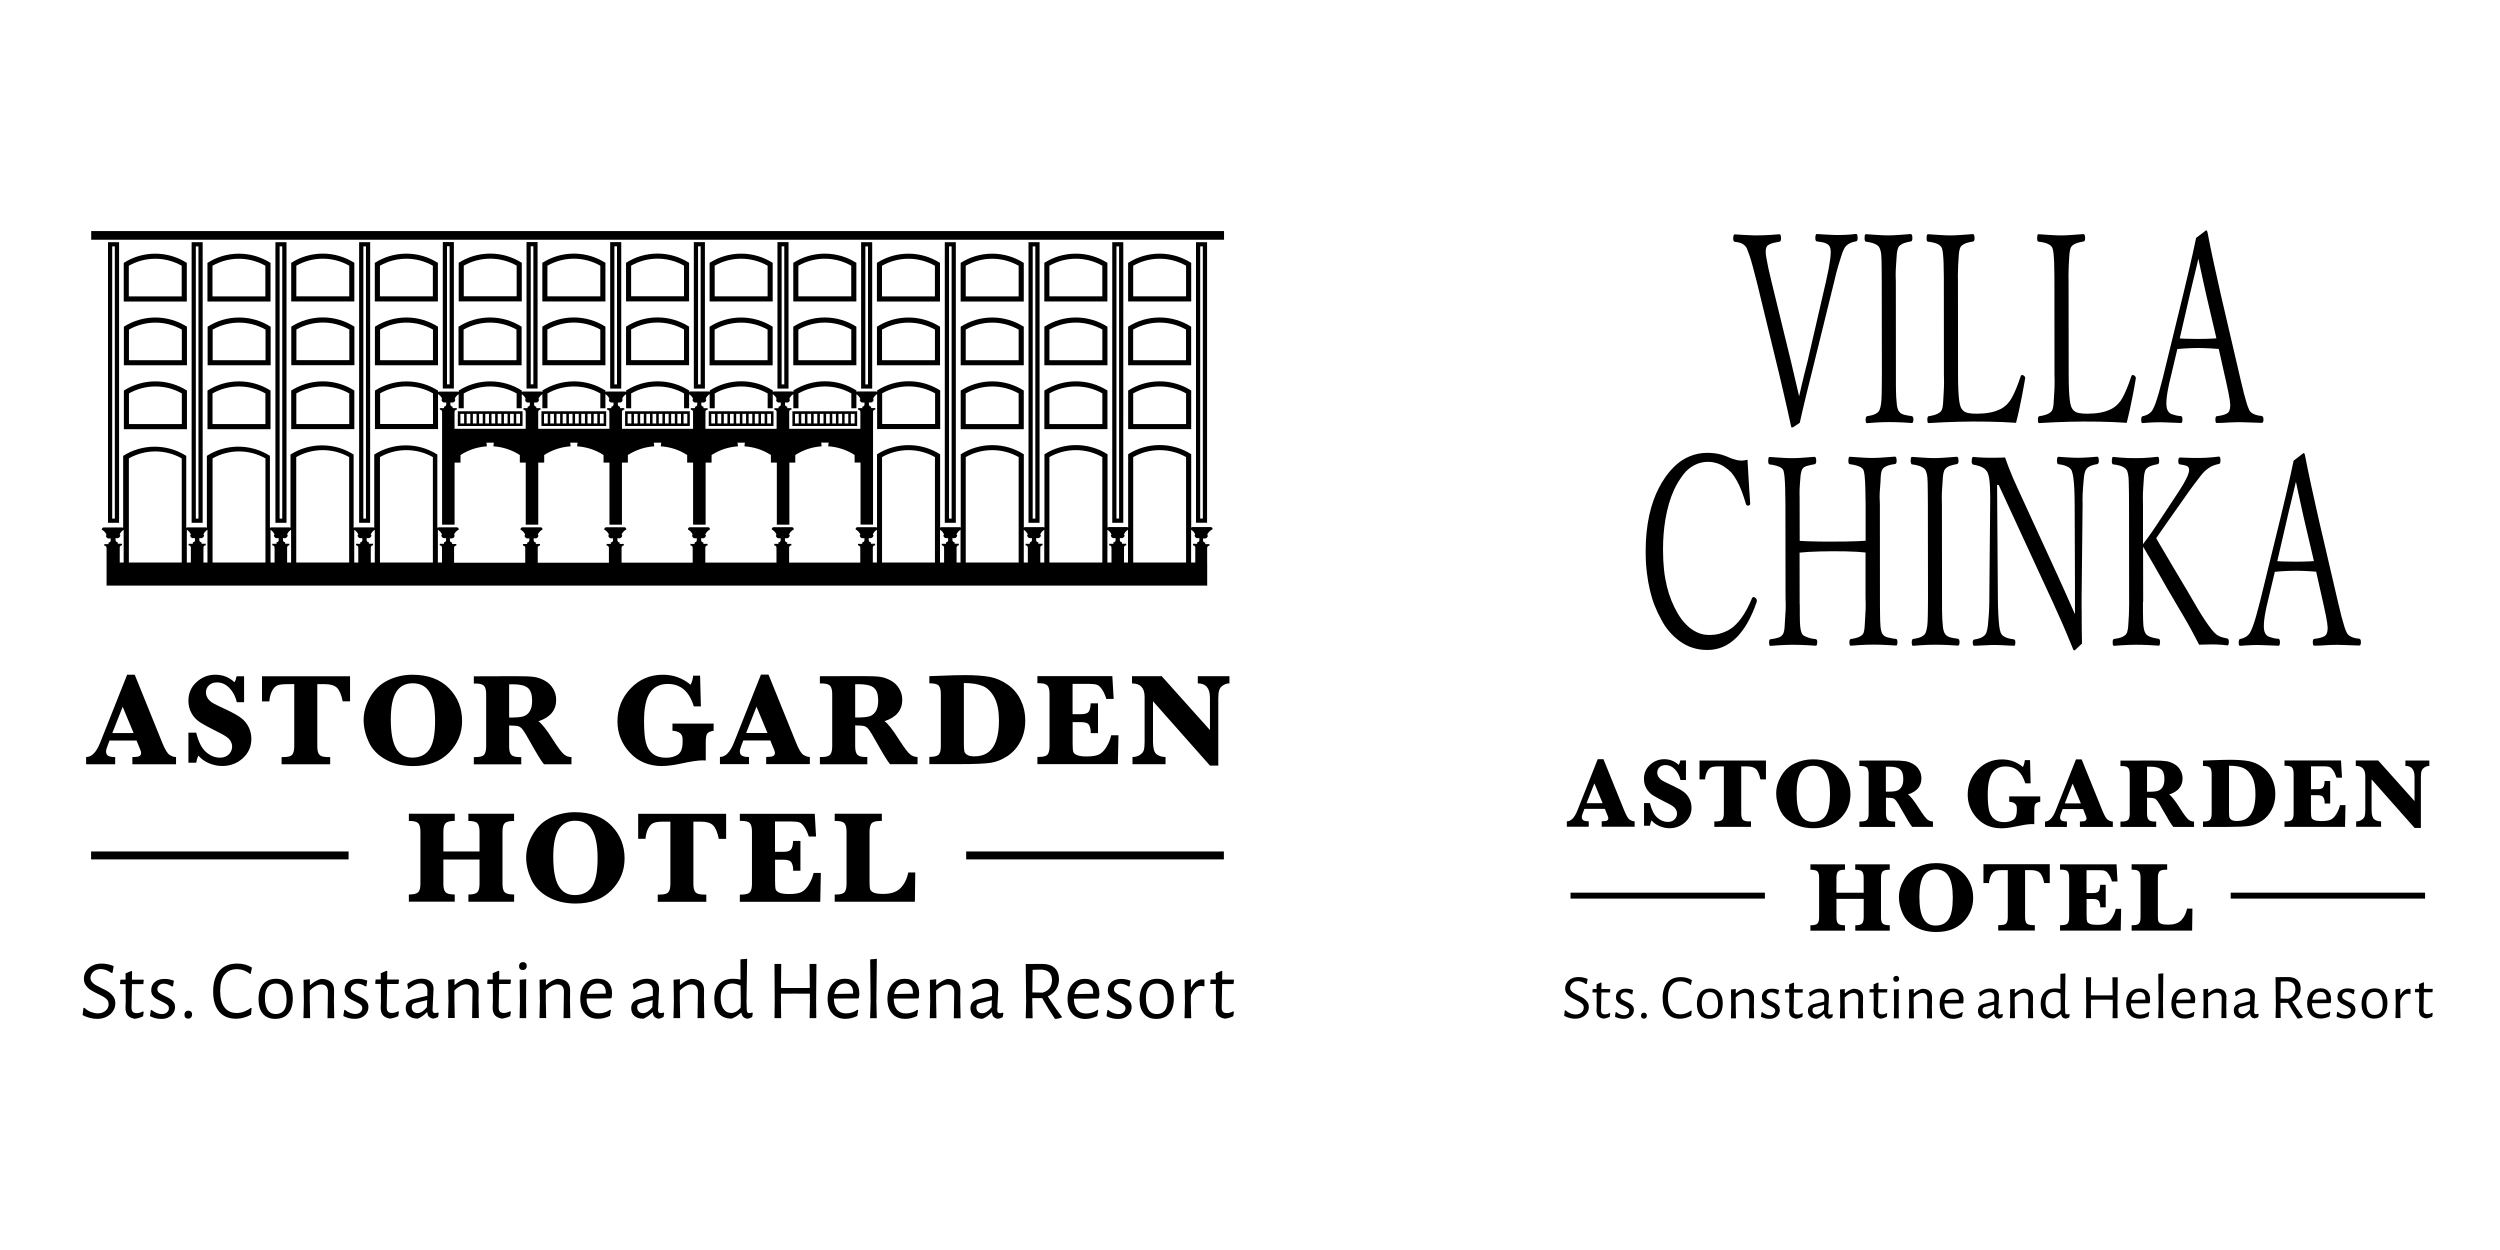<?xml version="1.0" encoding="UTF-8"?><svg id="Layer_1" xmlns="http://www.w3.org/2000/svg" xmlns:xlink="http://www.w3.org/1999/xlink" viewBox="0 0 600 300"><defs><style>.cls-1{clip-path:url(#clippath);}.cls-2{fill:none;}.cls-2,.cls-3{stroke-width:0px;}.cls-4{clip-path:url(#clippath-1);}</style><clipPath id="clippath"><rect class="cls-2" x="8" width="300" height="300"/></clipPath><clipPath id="clippath-1"><rect class="cls-2" x="351.46" y="15.96" width="256.29" height="256.29"/></clipPath></defs><g class="cls-1"><path class="cls-3" d="m27.64,181.7c-.78,0-1.34-.1-1.68-.31-.34-.2-.51-.56-.51-1.06,0-.3.15-.82.44-1.56l.4-1.04h6.49l.61,1.54.2.48c.19.4.28.73.28.98,0,.28-.11.51-.34.69-.23.18-.81.27-1.76.27v1.73h10.48v-1.73c-.49,0-1-.16-1.52-.49-.53-.33-1.12-1.3-1.78-2.92l-6.62-16.35h-1.82l-6.49,16.36c-.9,2.26-2.02,3.4-3.35,3.4v1.73h6.97v-1.73Zm1.8-12.07l2.63,6.31h-5.12l2.49-6.31Zm16.55,1.57c-.51-.87-.77-1.87-.77-3.01,0-1.82.65-3.31,1.95-4.49,1.3-1.18,2.81-1.77,4.53-1.77s3.32.6,4.57,1.81c.21-.32.38-.79.52-1.44h1.79v6.22h-1.75c-.31-1.38-.9-2.51-1.77-3.4-.87-.89-1.85-1.34-2.95-1.34-.82,0-1.47.23-1.95.68-.48.46-.73,1.03-.73,1.72,0,.53.16,1.02.47,1.47.31.45.73.82,1.26,1.12.53.3,1.65.84,3.36,1.64,1.53.73,2.67,1.38,3.41,1.95.74.57,1.32,1.29,1.75,2.15.43.87.65,1.8.65,2.81,0,1.87-.69,3.42-2.07,4.67-1.38,1.24-3.03,1.85-4.94,1.85-1.09,0-2.15-.23-3.2-.68-1.04-.45-1.88-1.06-2.5-1.82-.24.47-.42,1.04-.53,1.72h-1.87v-7.22h1.87c.52,2.16,1.29,3.7,2.33,4.62,1.04.92,2.16,1.38,3.36,1.38.9,0,1.61-.27,2.14-.79.53-.53.79-1.16.79-1.87,0-.51-.16-1.02-.5-1.53-.33-.51-1.12-1.07-2.36-1.69-2.4-1.2-4.02-2.07-4.86-2.62-.84-.56-1.52-1.27-2.02-2.14m16.91-8.89h21.13v6.01h-1.76c-.33-1.62-.8-2.71-1.4-3.27-.61-.57-1.56-.85-2.88-.85h-1.82v14.91c0,.97.16,1.64.49,2.02.32.38,1.02.57,2.06.57h.54v1.73h-11.66v-1.73h.5c1.06,0,1.74-.19,2.06-.59.32-.39.48-1.06.48-2v-14.91h-1.78c-1.06,0-1.84.11-2.34.34-.5.23-.92.69-1.25,1.37-.34.68-.54,1.48-.61,2.42h-1.76v-6.01Zm44.86,18.36c2.11-2.13,3.16-4.67,3.16-7.63,0-3.11-1.06-5.74-3.17-7.88-2.11-2.14-5.03-3.22-8.75-3.22-2.06,0-4,.43-5.81,1.3-1.81.87-3.25,2.21-4.31,4.01-1.06,1.81-1.59,3.66-1.59,5.56,0,1.73.41,3.48,1.22,5.25.81,1.77,2.17,3.18,4.07,4.23,1.9,1.05,4.09,1.57,6.58,1.57,3.62,0,6.49-1.06,8.6-3.19m-12.64-1c-.87-1.44-1.31-3.78-1.31-7.03,0-3.01.44-5.21,1.31-6.58.87-1.38,2.19-2.07,3.95-2.07,1.87,0,3.23.75,4.09,2.23.86,1.48,1.28,3.73,1.28,6.74,0,3.29-.45,5.59-1.37,6.9-.91,1.31-2.27,1.97-4.07,1.97s-3.02-.72-3.89-2.16m29.36-5.35c.35.12.69.39,1.02.81.34.43.91,1.38,1.73,2.86,1.63,2.91,2.74,4.73,3.35,5.44h6.6v-1.73c-.63,0-1.21-.2-1.74-.6-.53-.4-1.42-1.57-2.66-3.51-1.6-2.52-2.78-4.01-3.54-4.48,2.85-.93,4.27-2.65,4.27-5.16,0-.94-.24-1.82-.72-2.64-.48-.82-1.15-1.47-1.99-1.94-.84-.47-1.69-.77-2.56-.9-.87-.13-2.24-.18-4.12-.18h-1.9s-8.47.03-8.47.03v1.73h.42c1.03,0,1.71.19,2.04.57.33.38.5,1.05.5,2.01v12.49c0,.94-.16,1.61-.48,2-.31.39-1.01.59-2.06.59h-.42v1.73h11.38v-1.73h-.37c-1.02,0-1.71-.19-2.04-.57-.33-.38-.5-1.05-.5-2.02v-5c1.16.01,1.92.08,2.26.2m-2.26-10.07c.35,0,.64-.02.85-.02,1.72,0,2.92.28,3.62.85.7.57,1.05,1.6,1.05,3.08,0,1.04-.17,1.86-.52,2.47-.36.61-.84,1.03-1.45,1.26s-1.8.34-3.55.32v-7.97Zm36.77,19.61c-3.21,0-5.8-1.07-7.79-3.21-1.98-2.14-2.98-4.64-2.98-7.5,0-3.07,1.05-5.7,3.14-7.9,2.09-2.21,4.69-3.31,7.78-3.31,2.52,0,4.73.81,6.64,2.41.33-.68.53-1.41.61-2.19h1.66l.19,7.38h-1.7c-1.07-3.59-3.15-5.39-6.25-5.39-1.85,0-3.26.68-4.23,2.04-.97,1.36-1.46,3.64-1.46,6.85,0,2.25.14,3.97.43,5.13.28,1.18.83,2.09,1.65,2.73.81.64,1.87.96,3.17.96,1.15,0,2.11-.25,2.86-.75.75-.5,1.14-1.48,1.14-2.95v-.77c0-1.24-.81-1.91-2.43-2.01v-1.71h9.88v1.71c-.79.13-1.3.37-1.54.69-.23.33-.35,1-.35,2.03v4.42c-.34-.02-.61-.03-.81-.03-1.03,0-2.77.26-5.21.79-1.75.37-3.22.56-4.41.56m20.8-2.16c-.78,0-1.33-.1-1.68-.31-.35-.2-.51-.56-.51-1.06,0-.3.14-.82.43-1.56l.4-1.04h6.49l.61,1.54.21.48c.19.4.28.73.28.98,0,.28-.11.51-.34.69-.23.18-.82.27-1.76.27v1.73h10.48v-1.73c-.49,0-.99-.16-1.53-.49-.53-.33-1.12-1.3-1.77-2.92l-6.62-16.35h-1.82l-6.49,16.36c-.91,2.26-2.02,3.4-3.35,3.4v1.73h6.97v-1.73Zm1.81-12.07l2.63,6.31h-5.12l2.49-6.31Zm34.24,7.96c-1.6-2.52-2.77-4.01-3.53-4.48,2.85-.93,4.27-2.65,4.27-5.16,0-.94-.24-1.82-.73-2.64-.48-.82-1.14-1.47-1.99-1.94-.84-.47-1.69-.77-2.56-.9-.86-.13-2.24-.18-4.12-.18h-1.9s-8.47.03-8.47.03v1.73h.42c1.03,0,1.71.19,2.04.57.33.38.5,1.05.5,2.01v12.49c0,.94-.16,1.61-.48,2-.32.39-1,.59-2.06.59h-.42v1.73h11.38v-1.73h-.37c-1.03,0-1.71-.19-2.04-.57-.33-.38-.5-1.05-.5-2.02v-5c1.16.01,1.92.08,2.27.2.35.12.69.39,1.02.81.33.43.91,1.38,1.73,2.86,1.63,2.91,2.74,4.73,3.35,5.44h6.6v-1.73c-.63,0-1.21-.2-1.74-.6-.53-.4-1.42-1.57-2.67-3.51m-5.56-6.95c-.35.61-.84,1.03-1.45,1.26-.61.23-1.8.34-3.55.32v-7.97c.35,0,.64-.02.86-.02,1.71,0,2.93.28,3.62.85.7.57,1.05,1.6,1.05,3.08,0,1.04-.18,1.86-.53,2.47m31.54,10.86c1.31-.88,2.35-2.04,3.12-3.51.77-1.46,1.16-3.12,1.16-4.98s-.37-3.48-1.1-4.99c-.73-1.51-1.77-2.74-3.13-3.69-1.35-.95-2.79-1.56-4.32-1.85-1.52-.27-3.49-.42-5.92-.42-1.45,0-3.46.05-6.01.16l-2.54.09v1.71c1.15,0,1.9.18,2.24.55.34.36.52,1.04.52,2.04v12.5c0,1.03-.18,1.71-.55,2.06-.36.35-1.1.52-2.21.52v1.73h7.6c3.31,0,5.67-.11,7.07-.31,1.4-.2,2.75-.74,4.06-1.61m-7.86.06c-.79,0-1.37-.11-1.75-.35-.38-.22-.61-.5-.7-.82-.09-.33-.13-.95-.13-1.89v-14.54c1.9,0,3.42.24,4.56.73,1.14.49,2.07,1.41,2.78,2.77.72,1.37,1.08,3.21,1.08,5.51,0,2.85-.49,5-1.46,6.43-.97,1.43-2.44,2.15-4.39,2.15m34.39,1.87h-19.31v-1.73h.39c1.05,0,1.73-.19,2.05-.59.32-.39.47-1.06.47-2v-12.52c0-.96-.16-1.63-.49-2.01-.33-.38-1-.57-2.03-.57h-.39v-1.7h17.98l.32,5.47h-1.75c-.31-.95-.65-1.71-1.04-2.28-.38-.57-.77-.93-1.16-1.09-.39-.16-1.05-.24-1.97-.24h-3.94v7.28h1.96c.93,0,1.55-.17,1.86-.53.3-.35.48-1.05.52-2.08h1.76v7.16h-1.76c.01-.13.02-.23.02-.29,0-.6-.13-1.14-.38-1.63-.26-.49-.9-.73-1.95-.73h-2.02v5.21c0,1,.06,1.65.17,1.96.12.31.42.56.92.76.5.21,1.26.31,2.27.31,1.38,0,2.39-.17,3.04-.51.65-.35,1.23-.95,1.74-1.81.52-.86.89-1.78,1.12-2.76h1.74l-.14,6.93Zm26.78-21.11v1.73c-.53,0-1.03.15-1.49.44-.46.29-.78.66-.94,1.12-.17.45-.25,1.11-.25,1.97v16.21h-1.99l-13.68-15.45v9.7c0,1.55.28,2.55.84,3.01.57.44,1.29.67,2.17.67v1.73h-7.93v-1.73c.67,0,1.26-.16,1.76-.49.5-.33.82-.7.95-1.14.13-.43.2-1.11.2-2.03v-10.77c0-2.15-1.01-3.23-3.03-3.23v-1.73h7.14l11.57,12.92v-7.74c0-2.3-.97-3.46-2.91-3.46v-1.73h7.58Zm-182.66,33.02h10.97v1.73c-1.12,0-1.86.17-2.23.51-.37.35-.55,1.04-.55,2.07v12.48c0,1.01.18,1.69.53,2.05.35.36,1.11.54,2.26.54v1.73h-10.97v-1.73c1.09,0,1.8-.18,2.15-.55.35-.36.52-1.05.52-2.04v-5.8h-8.68v5.8c0,.99.17,1.67.52,2.03.34.38,1.08.56,2.21.56v1.73h-11.01v-1.73c1.11,0,1.85-.18,2.22-.53.37-.34.55-1.03.55-2.06v-12.48c0-1-.17-1.68-.52-2.04-.35-.36-1.09-.55-2.25-.55v-1.73h11.01v1.73c-1.1,0-1.83.18-2.19.54-.36.36-.54,1.04-.54,2.05v4.74h8.68v-4.74c0-.97-.17-1.65-.51-2.02-.34-.38-1.06-.56-2.17-.56v-1.73Zm25.57-.37c-2.06,0-4,.43-5.81,1.3-1.81.87-3.24,2.2-4.3,4.01-1.06,1.81-1.59,3.66-1.59,5.56,0,1.73.41,3.48,1.22,5.25.81,1.77,2.17,3.18,4.07,4.23,1.9,1.05,4.1,1.57,6.58,1.57,3.62,0,6.49-1.06,8.59-3.19,2.11-2.13,3.16-4.68,3.16-7.63,0-3.11-1.06-5.74-3.17-7.88-2.11-2.15-5.02-3.22-8.75-3.22m4.07,17.92c-.91,1.31-2.27,1.97-4.07,1.97s-3.01-.72-3.89-2.16c-.87-1.44-1.31-3.78-1.31-7.03,0-3.01.44-5.21,1.31-6.58.87-1.38,2.19-2.07,3.95-2.07,1.87,0,3.24.74,4.09,2.23.86,1.48,1.29,3.73,1.29,6.74,0,3.29-.46,5.59-1.37,6.91m11.1-17.54h21.12v6.01h-1.76c-.33-1.62-.8-2.71-1.4-3.28-.6-.57-1.56-.85-2.88-.85h-1.82v14.91c0,.97.16,1.64.49,2.02.33.38,1.01.57,2.06.57h.55v1.73h-11.65v-1.73h.5c1.06,0,1.74-.2,2.06-.59.32-.38.47-1.06.47-2v-14.91h-1.77c-1.06,0-1.84.11-2.34.34-.5.23-.92.69-1.25,1.36-.33.68-.54,1.49-.61,2.42h-1.76v-6.01Zm42.11,14.18h1.74l-.14,6.93h-19.3v-1.73h.39c1.05,0,1.73-.2,2.05-.59.32-.38.47-1.06.47-2v-12.52c0-.96-.16-1.63-.49-2.01-.33-.38-1-.57-2.03-.57h-.39v-1.7h17.98l.31,5.46h-1.74c-.31-.96-.66-1.71-1.04-2.28-.39-.57-.77-.93-1.16-1.09-.39-.16-1.05-.24-1.97-.24h-3.94v7.28h1.96c.94,0,1.56-.17,1.86-.53.3-.35.48-1.05.52-2.09h1.76v7.16h-1.76c.01-.13.02-.23.02-.29,0-.6-.13-1.14-.38-1.63-.25-.49-.91-.73-1.95-.73h-2.02v5.21c0,.99.06,1.65.17,1.96.12.3.42.55.92.76.5.2,1.26.31,2.27.31,1.38,0,2.4-.17,3.04-.51.65-.35,1.24-.95,1.75-1.81.51-.86.88-1.78,1.11-2.76m22.71-.09h1.68l-.09,7.02h-19.24v-1.73h.31c1.06,0,1.75-.2,2.06-.59.32-.38.47-1.06.47-2v-12.48c0-.97-.17-1.64-.49-2.02-.33-.38-1.02-.57-2.04-.57h-.31v-1.73h11.31v1.73h-.41c-1.06,0-1.75.2-2.07.59-.31.39-.47,1.06-.47,2v12.04c0,.91.05,1.5.16,1.8.1.29.38.55.82.76.44.21,1.21.32,2.31.32,1.85,0,3.23-.47,4.14-1.39.91-.93,1.54-2.18,1.87-3.74m-196.18-5.05h61.85v1.9H21.86v-1.9Zm210.07,0h61.85v1.9h-61.85v-1.9Z"/><path class="cls-3" d="m126.18,231.15c.16.16.24.38.24.67,0,.3-.09.53-.25.71-.17.18-.4.27-.7.27s-.5-.08-.66-.24c-.16-.16-.24-.39-.24-.69,0-.28.09-.51.26-.69.17-.18.4-.27.7-.27.27,0,.49.08.65.25m-100.13,6.89c-.45-.29-1.03-.61-1.77-.94-.58-.29-1.04-.53-1.38-.73-.34-.2-.62-.44-.84-.72-.22-.28-.34-.6-.34-.96s.1-.69.3-1.02c.2-.32.48-.59.85-.79.37-.2.81-.31,1.31-.31.43,0,.87.08,1.31.24.44.17.85.4,1.25.69l.28-.08.26-1.57c-1-.41-1.97-.6-2.9-.6-.82,0-1.56.16-2.2.48-.64.32-1.14.75-1.5,1.3-.36.55-.54,1.17-.54,1.83s.16,1.18.47,1.62c.31.44.68.8,1.11,1.08.43.27,1.01.59,1.73.94.88.41,1.53.78,1.97,1.13.43.34.65.8.65,1.37,0,.38-.1.74-.31,1.08-.21.34-.52.61-.92.81-.4.2-.85.31-1.37.31s-1.08-.12-1.66-.34c-.58-.22-1.1-.57-1.57-1.02l-.22.1-.2,1.67c.53.29,1.1.52,1.72.67.61.16,1.21.24,1.78.24.85,0,1.61-.17,2.27-.51.66-.34,1.18-.79,1.54-1.36.37-.57.55-1.19.55-1.87,0-.64-.16-1.18-.48-1.62-.32-.45-.7-.82-1.15-1.11m5.62-1.88l-.1,5.51c-.01.54.08.92.28,1.13.2.22.53.33,1,.33s.93-.13,1.46-.41l.18.13-.16,1.05c-.73.34-1.41.53-2.03.59-.77-.15-1.33-.43-1.67-.85-.34-.42-.51-1.03-.51-1.83l.06-1.44-.02-4.2h-1.28l-.08-.12.1-.95h1.24v-1.5l1.4-.6.16.14-.04,1.97h2.76l.08.12-.1.95h-2.74Zm10,4.33c.23.32.34.72.34,1.2s-.13.97-.39,1.4c-.26.43-.64.78-1.14,1.04-.5.27-1.1.39-1.79.39-.95,0-1.85-.22-2.7-.67l.2-1.38.18-.12c.38.33.79.57,1.23.75.44.18.86.26,1.25.26.5,0,.91-.13,1.22-.41.31-.27.47-.61.47-.99s-.15-.66-.44-.88c-.29-.22-.74-.48-1.35-.76-.53-.24-.95-.47-1.28-.66-.33-.19-.6-.46-.83-.8-.23-.34-.34-.76-.34-1.26,0-.79.29-1.43.86-1.93.58-.5,1.36-.75,2.35-.75.77,0,1.51.14,2.23.44l-.22,1.32-.25.06c-.67-.45-1.32-.67-1.95-.67-.46,0-.83.13-1.12.38-.28.26-.43.57-.43.94s.15.66.44.88c.29.22.74.48,1.35.76.53.24.95.47,1.27.66.32.2.59.46.82.78m4.22,2.33c.16.16.24.39.24.67s-.09.53-.25.71c-.17.18-.4.27-.7.27s-.51-.08-.66-.25c-.15-.16-.23-.39-.23-.69,0-.28.09-.51.25-.69.17-.18.4-.27.7-.27.27,0,.49.08.65.24m8-8.88c-.69.89-1.03,2.18-1.03,3.89s.34,3.03,1.03,3.94c.69.9,1.67,1.36,2.93,1.36.6,0,1.19-.11,1.78-.33.59-.22,1.13-.52,1.61-.91l.2.1-.14,1.54c-1.18.65-2.37.98-3.59.98-1.75,0-3.1-.57-4.06-1.69-.96-1.13-1.44-2.74-1.44-4.84s.5-3.81,1.5-4.97c1-1.16,2.42-1.74,4.27-1.74,1.36,0,2.55.32,3.55.97l-.32,1.48-.18.04c-.91-.76-1.95-1.14-3.13-1.14-1.29,0-2.27.44-2.96,1.33m12.4.97c-1.35,0-2.4.43-3.14,1.29-.73.86-1.1,2.08-1.1,3.65,0,1.48.35,2.64,1.04,3.45.7.82,1.68,1.23,2.95,1.23,1.36,0,2.4-.42,3.13-1.28.73-.86,1.1-2.07,1.1-3.65,0-1.49-.35-2.64-1.04-3.46-.7-.82-1.68-1.23-2.93-1.23m1.81,7.61c-.45.57-1.1.85-1.95.85s-1.48-.33-1.92-.97c-.44-.65-.66-1.62-.66-2.92,0-1.12.22-1.97.67-2.56.45-.58,1.1-.87,1.95-.87s1.48.33,1.92.99c.44.67.66,1.64.66,2.93,0,1.13-.22,1.99-.67,2.56m12.03-2.2l.08,4.04h-1.62l.1-6.32c.01-.55-.12-.99-.39-1.3-.27-.31-.67-.47-1.2-.47-.85,0-1.77.48-2.76,1.44v2.56l.08,4.08h-1.6l.1-3.94-.08-5.26,1.52-.14v1.36h.12c.84-.74,1.7-1.22,2.58-1.44,1.01,0,1.79.24,2.33.71.54.47.79,1.15.78,2.03l-.04,2.64Zm7.94.16c.23.32.34.72.34,1.2s-.13.97-.39,1.4c-.26.43-.64.78-1.14,1.04-.5.27-1.1.39-1.79.39-.94,0-1.85-.22-2.7-.67l.2-1.38.18-.12c.38.33.79.57,1.23.75.44.18.86.26,1.25.26.5,0,.91-.13,1.22-.41.31-.27.47-.61.47-.99s-.15-.66-.44-.88c-.29-.22-.74-.48-1.35-.76-.53-.24-.95-.47-1.28-.66-.32-.19-.6-.46-.83-.8-.23-.34-.34-.76-.34-1.26,0-.79.29-1.43.86-1.93.58-.5,1.36-.75,2.35-.75.77,0,1.51.14,2.23.44l-.22,1.32-.24.06c-.67-.45-1.32-.67-1.95-.67-.46,0-.83.13-1.12.38-.28.26-.43.57-.43.94s.15.66.44.88c.29.22.74.48,1.35.76.53.24.95.47,1.27.66.32.2.59.46.82.78m4.85-4.33l-.1,5.51c-.01.54.08.92.28,1.13.2.22.54.33,1,.33s.93-.13,1.46-.41l.18.13-.16,1.05c-.73.34-1.41.53-2.03.59-.77-.15-1.33-.43-1.67-.85-.34-.42-.51-1.03-.51-1.83l.06-1.44-.02-4.2h-1.28l-.08-.12.1-.95h1.24v-1.5l1.4-.6.16.14-.04,1.97h2.76l.08.12-.1.95h-2.74Zm11.52,6.98c-.23,0-.4-.06-.49-.17-.09-.12-.14-.32-.14-.62,0-.24.04-1.08.12-2.51.08-1.44.12-2.27.12-2.5,0-.76-.25-1.35-.76-1.78-.51-.43-1.2-.65-2.08-.65-1.19,0-2.35.42-3.47,1.25l.2,1.16.17.08c.53-.46,1.02-.8,1.48-1.02.46-.22.92-.33,1.38-.33.51,0,.91.15,1.19.43.28.29.42.69.42,1.22l-.02,1.32-3.29.77c-.62.15-1.09.4-1.41.75-.32.36-.48.83-.48,1.42,0,.79.25,1.41.76,1.86.51.45,1.22.68,2.12.68.72-.27,1.44-.78,2.17-1.52h.14c.01.45.14.8.4,1.06.25.25.59.41,1.01.45.38-.04.76-.18,1.16-.41l.16-.91-.16-.15c-.25.08-.49.12-.69.12m-1.97-1.42c-.77.96-1.53,1.44-2.28,1.44-.42,0-.75-.13-1-.38-.25-.25-.38-.6-.38-1.05,0-.28.06-.5.18-.64.12-.14.32-.26.59-.34l2.94-.71-.06,1.66Zm12.37-1.4l.08,4.04h-1.62l.1-6.32c.01-.55-.12-.99-.39-1.3-.27-.31-.67-.47-1.2-.47-.85,0-1.77.48-2.76,1.44v2.56l.08,4.08h-1.6l.1-3.94-.08-5.26,1.52-.14v1.36h.12c.84-.74,1.7-1.22,2.58-1.44,1.01,0,1.79.24,2.33.71.54.47.79,1.15.78,2.03l-.04,2.64Zm4.94-4.16l-.1,5.51c-.01.54.08.92.28,1.13.2.22.53.33,1,.33s.93-.13,1.46-.41l.18.13-.16,1.05c-.73.34-1.41.53-2.03.59-.77-.15-1.33-.43-1.67-.85-.34-.42-.51-1.03-.51-1.83l.06-1.44-.02-4.2h-1.28l-.08-.12.1-.95h1.24v-1.5l1.4-.6.16.14-.04,1.97h2.76l.08.12-.1.95h-2.74Zm6.5-1.13l-.04,5.26.04,4.08h-1.58l.08-3.94-.06-5.26,1.56-.14Zm10.5,5.3l.08,4.04h-1.62l.1-6.32c.01-.55-.12-.99-.39-1.3-.27-.31-.67-.47-1.2-.47-.85,0-1.77.48-2.76,1.44v2.56l.08,4.08h-1.6l.1-3.94-.08-5.26,1.52-.14v1.36h.12c.84-.74,1.7-1.22,2.58-1.44,1.01,0,1.79.24,2.33.71.53.47.79,1.15.78,2.03l-.04,2.64Zm6.69-5.42c-1.29,0-2.31.44-3.07,1.32-.76.88-1.14,2.06-1.14,3.55s.38,2.64,1.14,3.48c.76.85,1.8,1.27,3.13,1.27.95,0,1.9-.23,2.84-.69l.25-1.38-.16-.12c-.4.28-.83.5-1.3.65-.47.16-.95.24-1.42.24-.95,0-1.68-.31-2.19-.91-.51-.61-.77-1.48-.77-2.62v-.04l5.82-.02.2-.2c.05-.33.08-.67.08-1.04,0-1.1-.3-1.95-.9-2.56-.59-.62-1.43-.92-2.52-.92m1.89,3.57l-4.48.08c.15-.8.45-1.42.9-1.86.45-.44,1.02-.66,1.69-.66.62,0,1.1.18,1.43.56.33.37.5.9.5,1.59l-.04.29Zm13.2,4.67c-.23,0-.4-.06-.49-.17-.09-.12-.14-.32-.14-.62,0-.24.04-1.08.12-2.51.08-1.44.12-2.27.12-2.5,0-.76-.25-1.35-.76-1.78-.51-.43-1.2-.65-2.08-.65-1.19,0-2.35.42-3.47,1.25l.2,1.16.17.08c.53-.46,1.02-.8,1.48-1.02.46-.22.92-.33,1.38-.33.51,0,.91.15,1.19.43.28.29.42.69.42,1.22l-.02,1.32-3.29.77c-.62.15-1.09.4-1.41.75-.32.36-.48.83-.48,1.42,0,.79.25,1.41.76,1.86.51.45,1.22.68,2.12.68.72-.27,1.44-.78,2.17-1.52h.14c.01.45.14.8.4,1.06.25.25.59.41,1,.45.38-.04.76-.18,1.16-.41l.16-.91-.16-.15c-.25.08-.49.12-.69.12m-1.97-1.42c-.77.96-1.53,1.44-2.28,1.44-.42,0-.75-.13-1-.38-.25-.25-.38-.6-.38-1.05,0-.28.06-.5.18-.64.12-.14.32-.26.59-.34l2.94-.71-.06,1.66Zm12.36-1.4l.08,4.04h-1.62l.1-6.32c.01-.55-.12-.99-.39-1.3-.27-.31-.67-.47-1.2-.47-.85,0-1.77.48-2.76,1.44v2.56l.08,4.08h-1.6l.1-3.94-.08-5.26,1.52-.14v1.36h.12c.84-.74,1.7-1.22,2.57-1.44,1.01,0,1.79.24,2.33.71.53.47.79,1.15.78,2.03l-.04,2.64Zm10.87,2.82c-.22,0-.37-.06-.45-.17-.08-.12-.13-.31-.14-.6l-.06-2.09.14-10.17-1.6.14.02,4.86c-.55-.14-1.15-.2-1.79-.2-1.41,0-2.51.42-3.31,1.27-.8.85-1.2,2.03-1.2,3.56s.36,2.68,1.08,3.5c.72.81,1.75,1.23,3.09,1.23.42-.16.79-.35,1.12-.56.32-.21.69-.49,1.1-.84h.14c.05.42.2.75.43.99.24.24.57.39.99.43.39-.04.77-.18,1.14-.41l.16-.91-.16-.15c-.24.08-.47.12-.69.12m-2.07-1.28c-.4.45-.77.77-1.13.96-.36.19-.73.29-1.11.29-.8,0-1.43-.32-1.88-.96-.45-.64-.68-1.53-.68-2.68s.25-1.96.75-2.55c.5-.59,1.18-.88,2.05-.88.6,0,1.25.17,1.97.51l.06,3.86-.04,1.46Zm18.19-10.51l-.08,8.95.04,4.06h-1.6l.08-3.92-.02-1.95-3.62-.02-3.31.02-.02,1.81.06,4.06h-1.6l.06-3.92-.06-9.09h1.62l-.06,5.76,3.45.02,3.47-.02-.06-5.76h1.64Zm6.88,3.55c-1.28,0-2.31.44-3.06,1.32-.76.88-1.14,2.06-1.14,3.55s.38,2.64,1.14,3.48c.76.85,1.8,1.27,3.13,1.27.95,0,1.9-.23,2.84-.69l.24-1.38-.16-.12c-.39.28-.83.5-1.3.65-.47.16-.95.24-1.42.24-.95,0-1.68-.31-2.19-.91-.51-.61-.77-1.48-.77-2.62v-.04l5.82-.02.2-.2c.05-.33.08-.67.08-1.04,0-1.1-.3-1.95-.9-2.56-.59-.62-1.43-.92-2.52-.92m1.89,3.57l-4.48.08c.15-.8.45-1.42.9-1.86.45-.44,1.02-.66,1.69-.66.63,0,1.1.18,1.43.56.33.37.5.9.5,1.59l-.04.29Zm5.74-8.36l-.12,10.17.1,4.08h-1.6l.12-3.96-.1-10.15,1.6-.14Zm6.75,4.79c-1.29,0-2.31.44-3.07,1.32-.76.88-1.14,2.06-1.14,3.55s.38,2.64,1.14,3.48c.76.85,1.8,1.27,3.13,1.27.95,0,1.9-.23,2.84-.69l.24-1.38-.16-.12c-.39.28-.83.5-1.3.65-.47.16-.95.24-1.42.24-.95,0-1.68-.31-2.19-.91-.51-.61-.77-1.48-.77-2.62v-.04l5.82-.02.2-.2c.06-.33.08-.67.08-1.04,0-1.1-.3-1.95-.89-2.56-.6-.62-1.44-.92-2.52-.92m1.89,3.57l-4.49.08c.15-.8.45-1.42.9-1.86.45-.44,1.02-.66,1.69-.66.62,0,1.1.18,1.43.56.33.37.5.9.5,1.59l-.04.29Zm11.38,1.85l.08,4.04h-1.62l.1-6.32c.01-.55-.12-.99-.39-1.3-.27-.31-.67-.47-1.2-.47-.85,0-1.77.48-2.76,1.44v2.56l.08,4.08h-1.6l.1-3.94-.08-5.26,1.52-.14v1.36h.12c.84-.74,1.7-1.22,2.58-1.44,1.02,0,1.79.24,2.33.71.53.47.79,1.15.78,2.03l-.04,2.64Zm9.52,2.82c-.23,0-.39-.06-.49-.17-.09-.12-.14-.32-.14-.62,0-.24.04-1.08.12-2.51.08-1.44.12-2.27.12-2.5,0-.76-.25-1.35-.76-1.78-.51-.43-1.2-.65-2.08-.65-1.19,0-2.34.42-3.47,1.25l.2,1.16.16.08c.53-.46,1.02-.8,1.48-1.02.46-.22.92-.33,1.38-.33.51,0,.91.15,1.19.43.28.29.42.69.42,1.22l-.02,1.32-3.29.77c-.62.15-1.09.4-1.41.75-.32.36-.48.83-.48,1.42,0,.79.25,1.41.76,1.86.51.45,1.22.68,2.12.68.71-.27,1.44-.78,2.17-1.52h.14c.01.45.14.8.39,1.06.25.25.59.41,1.01.45.38-.04.76-.18,1.16-.41l.16-.91-.16-.15c-.25.08-.49.12-.69.12m-1.97-1.42c-.77.96-1.53,1.44-2.28,1.44-.42,0-.75-.13-1-.38-.25-.25-.38-.6-.38-1.05,0-.28.06-.5.18-.64.12-.14.32-.26.59-.34l2.94-.71-.06,1.66Zm15.46-4.27c.47-.71.7-1.52.7-2.41,0-1.19-.35-2.11-1.05-2.75-.7-.64-1.68-.97-2.95-.97l-3.98.03.1,9.09-.1,3.92h1.65l-.08-4.06v-.77h2.38c.88,1.58,1.87,3.21,2.98,4.87l.22.14c.51-.05,1.02-.17,1.5-.36l.02-.2c-1.36-1.77-2.48-3.39-3.37-4.87.85-.39,1.51-.95,1.98-1.65m-5.69.7l.06-5.42,1.97-.06c.89.03,1.56.25,2.01.66.45.41.67,1.04.67,1.86,0,1.59-.76,2.59-2.27,3.02l-2.44-.06Zm12.66-3.25c-1.29,0-2.31.44-3.07,1.32-.76.88-1.14,2.06-1.14,3.55s.38,2.64,1.14,3.48c.76.85,1.8,1.27,3.13,1.27.95,0,1.9-.23,2.84-.69l.25-1.38-.16-.12c-.4.28-.83.5-1.3.65-.47.16-.95.24-1.42.24-.95,0-1.68-.31-2.19-.91-.51-.61-.77-1.48-.77-2.62v-.04l5.83-.02.2-.2c.05-.33.08-.67.08-1.04,0-1.1-.3-1.95-.89-2.56-.6-.62-1.44-.92-2.52-.92m1.89,3.57l-4.48.08c.15-.8.45-1.42.9-1.86.45-.44,1.02-.66,1.69-.66.62,0,1.1.18,1.43.56.33.37.5.9.5,1.59l-.04.29Zm8.92,2.01c.23.32.34.72.34,1.2s-.13.97-.39,1.4c-.26.43-.63.78-1.14,1.04-.5.27-1.1.39-1.79.39-.95,0-1.85-.22-2.7-.67l.2-1.38.18-.12c.38.33.79.57,1.23.75.44.18.86.26,1.25.26.5,0,.91-.13,1.22-.41.31-.27.47-.61.47-.99s-.14-.66-.44-.88c-.29-.22-.74-.48-1.35-.76-.53-.24-.96-.47-1.28-.66-.33-.19-.61-.46-.83-.8-.23-.34-.34-.76-.34-1.26,0-.79.29-1.43.86-1.93.58-.5,1.36-.75,2.35-.75.77,0,1.51.14,2.23.44l-.22,1.32-.24.06c-.67-.45-1.32-.67-1.95-.67-.46,0-.83.13-1.12.38-.28.26-.43.57-.43.94s.15.66.44.88c.29.22.74.48,1.35.76.53.24.95.47,1.27.66.32.2.59.46.82.78m6.51-5.58c-1.35,0-2.4.43-3.14,1.29-.73.86-1.1,2.08-1.1,3.65,0,1.48.35,2.64,1.04,3.45.7.82,1.68,1.23,2.95,1.23,1.36,0,2.4-.42,3.13-1.28.73-.86,1.09-2.07,1.09-3.65,0-1.49-.35-2.64-1.04-3.46-.7-.82-1.68-1.23-2.94-1.23m1.81,7.61c-.45.57-1.1.85-1.95.85s-1.48-.33-1.92-.97c-.44-.65-.66-1.62-.66-2.92,0-1.12.22-1.97.67-2.56.45-.58,1.1-.87,1.95-.87s1.48.33,1.92.99c.44.67.66,1.64.66,2.93,0,1.13-.22,1.99-.67,2.56m8.99-7.47c.16,0,.34.01.53.04v1.56l-.18.06c-.23-.06-.48-.1-.75-.1-.45,0-.85.18-1.23.53-.37.36-.74.93-1.1,1.71l-.02,1.42.1,4.08h-1.6l.1-3.94-.08-5.26,1.52-.14-.02,1.91h.12c.38-.68.8-1.16,1.26-1.45.46-.29.91-.44,1.36-.44m7.41,7.67l.18.13-.16,1.05c-.73.34-1.41.53-2.03.59-.77-.15-1.33-.43-1.67-.85-.34-.42-.51-1.03-.51-1.83l.06-1.44-.02-4.2h-1.28l-.08-.12.1-.95h1.24v-1.5l1.4-.6.16.14-.04,1.97h2.76l.08.12-.1.95h-2.74l-.1,5.51c-.01.54.08.92.28,1.13.2.22.53.33,1,.33s.93-.13,1.46-.41"/><path class="cls-3" d="m29.73,103h15.14v-9.27c-2.19-1.39-4.79-2.2-7.57-2.2s-5.39.81-7.57,2.2v9.27Zm1.22-8.58c1.93-1.09,4.11-1.67,6.35-1.67s4.41.57,6.34,1.67v7.36h-12.69v-7.36Zm18.87-6.75h15.14v-9.26c-2.19-1.39-4.78-2.21-7.57-2.21s-5.38.81-7.56,2.21v9.26Zm1.22-8.57c1.93-1.09,4.11-1.67,6.34-1.67s4.42.58,6.35,1.67v7.35h-12.69v-7.35Zm15.06,46.37h2.66V58.12h-2.66v67.35Zm1.64-1.01h-.63V59.13h.63v65.33Zm-38.01-36.79h15.14v-9.26c-2.19-1.39-4.79-2.21-7.57-2.21s-5.39.81-7.57,2.21v9.26Zm1.22-8.57c1.93-1.09,4.11-1.67,6.35-1.67s4.41.58,6.34,1.67v7.35h-12.69v-7.35Zm-5.03,46.37h2.66V58.12h-2.66v67.35Zm1.64-1.01h-.63V59.13h.63v65.33Zm263.48,2.53c-.03-.27-.21-.47-.42-.49h0s-.02,0-.02,0h-4.45c-.1.01-.19.07-.26.14v-17.63c-2.18-1.39-4.78-2.2-7.56-2.2s-5.39.81-7.57,2.2v17.62c-.07-.07-.15-.12-.24-.13h0s-.02,0-.02,0h-4.45c-.1.01-.17.07-.24.14v-17.62c-2.19-1.39-4.79-2.2-7.57-2.2s-5.39.81-7.57,2.2v17.62c-.07-.07-.15-.12-.25-.13h0s-.02,0-.02,0h-4.45c-.09.01-.17.07-.23.13v-17.61c-2.18-1.39-4.78-2.2-7.57-2.2s-5.39.81-7.57,2.2v17.62c-.07-.07-.15-.12-.24-.13h0s-.02,0-.02,0h-4.45c-.09.01-.17.07-.24.13v-17.62c-2.19-1.39-4.78-2.2-7.57-2.2s-5.39.81-7.57,2.2v17.62c-.07-.07-.16-.13-.26-.13h0s-.02,0-.02,0h-4.45c-.22.02-.39.23-.42.49h0s0,.02,0,.04c0,0,.04.02.11.06.27.17,1.01.7,1.03,1.32h-.14c0,.06.01.1.02.16,0,0,0,.01,0,.02.01.04.02.08.03.11.01.02.02.05.03.08.01.02.02.04.03.04.02.03.04.07.07.09,0,0,0,0,0,.01.1.14.25.22.41.23h0s.02,0,.02,0h.52v.45c0,.3-.22.54-.51.54h-.02v.36h-1.02v.37h.02c.29,0,.53.24.53.54v3.59h-17.08v-3.59c0-.29.24-.54.53-.54h.01v-.37h-1.01v-.36h-.02c-.28,0-.51-.23-.51-.54v-.45h.56c.16-.02.31-.1.41-.24,0,0,0,0,0,0,.03-.03.05-.06.07-.1,0,0,.01-.03.02-.04.01-.03.03-.05.03-.08.02-.03.03-.07.04-.11,0-.01,0-.02,0-.02.01-.05.02-.1.02-.16h-.14c.01-.58.65-1.07.96-1.27.11-.07.17-.11.17-.1v-.03h0c-.04-.27-.21-.48-.43-.49h0s-.02,0-.02,0h-4.44c-.21.02-.4.23-.43.49h0s0,.02,0,.04c0,0,.04.02.11.06.27.17,1.01.7,1.03,1.32h-.13c0,.06,0,.1.02.16,0,0,0,.01,0,.02,0,.04.02.08.03.11.01.02.03.05.03.08.01.02.02.04.03.04.02.03.04.07.06.09,0,0,.01,0,.01.01.12.14.26.22.42.23h0s.02,0,.02,0h.53v.45c0,.3-.23.54-.52.54h-.02v.36h-1v.37h0c.3,0,.53.24.53.54v3.59h-17.08v-3.59c0-.29.23-.54.54-.54h0v-.37h-1.01v-.36h-.02c-.28,0-.51-.23-.51-.54v-.45h.55c.16-.02.31-.1.41-.24,0,0,0,0,0,0,.03-.03.05-.06.07-.1.01,0,.02-.03.02-.04.02-.03.03-.05.04-.08.01-.03.02-.07.04-.11,0-.01,0-.02,0-.02,0-.05.02-.1.02-.16h-.14c.02-.58.64-1.07.95-1.27.11-.07.17-.11.17-.1v-.03h0c-.04-.27-.21-.48-.43-.49h0s-.02,0-.02,0h-4.44c-.21.02-.39.23-.42.49h0v.04s.03.02.1.06c.27.17,1.01.7,1.03,1.32h-.14c0,.06.01.1.03.16,0,0,0,.01,0,.02,0,.04.02.08.03.11.01.02.02.05.03.08.01.02.02.04.03.04.02.03.04.07.06.09,0,0,0,0,.01.01.1.14.25.22.42.23h0s.02,0,.02,0h.52v.45c0,.3-.23.54-.52.54h0v.36h-1.01v.37h.01c.3,0,.53.24.53.54v3.59h-17.07v-3.59c0-.29.24-.54.53-.54h.01v-.37h-1.01v-.36h-.01c-.29,0-.52-.23-.52-.54v-.45h.56c.16-.02.31-.1.4-.24.01,0,.01,0,.01,0,.03-.03.05-.06.07-.1.02,0,.02-.03.03-.04.01-.03.02-.05.03-.08.02-.03.03-.07.04-.11,0-.01,0-.02,0-.02.01-.05.02-.1.02-.16h-.14c.01-.58.65-1.07.95-1.27.11-.07.18-.11.18-.1,0-.02,0-.02,0-.03h0c-.04-.27-.21-.48-.42-.49h0s-.02,0-.02,0h-4.45c-.22.02-.4.23-.43.49h0v.04s.03.02.1.06c.27.17,1.01.7,1.02,1.32h-.13c0,.06,0,.1.02.16,0,0,0,.01,0,.02,0,.04.01.08.03.11.01.02.02.05.03.08.01.02.02.04.03.04.02.03.04.07.06.09,0,0,0,0,0,.01.11.14.25.22.41.23h0s.03,0,.03,0h.52v.45c0,.3-.23.54-.51.54h-.02v.36h-1.01v.37h.01c.3,0,.54.24.54.54v3.59h-17.08v-3.59c0-.29.24-.54.54-.54h.01v-.37h-1.01v-.36h-.01c-.28,0-.51-.23-.51-.54v-.45h.55c.16-.02.31-.1.41-.24,0,0,0,0,0,0,.03-.03.05-.06.07-.1,0,0,.02-.03.02-.04.01-.03.03-.05.04-.08.01-.03.02-.07.03-.11,0-.01,0-.02,0-.02.01-.05.02-.1.03-.16h-.14c.02-.58.65-1.07.96-1.27.11-.07.17-.11.17-.1v-.03h0c-.03-.27-.2-.48-.42-.49h0s-.02,0-.02,0h-4.45c-.22.02-.39.23-.42.49h0s0,.02,0,.04c0,0,.04.02.1.06.27.17,1.01.7,1.03,1.32h-.14c0,.06.01.1.02.16,0,0,0,.01,0,.02,0,.04.02.08.03.11,0,.02.02.05.03.08.01.02.02.04.03.04.02.03.04.07.06.09,0,0,0,0,.01.01.1.14.25.22.41.23h0s.04,0,.04,0h.52v.45c0,.3-.23.54-.52.54h0v.36h-1.02v.37h.01c.3,0,.54.24.54.54v3.59h-17.08v-3.59c0-.29.24-.54.53-.54h.01v-.37h-1.01v-.36h-.02c-.28,0-.51-.23-.51-.54v-.45h.55c.16-.02.31-.1.41-.24,0,0,.01,0,.01,0,.02-.03.04-.06.06-.1,0,0,.02-.03.02-.04.01-.03.02-.05.04-.08.01-.03.02-.07.03-.11,0-.01,0-.02.01-.02,0-.05.02-.1.02-.16h-.14c.01-.58.64-1.07.96-1.27.1-.07.16-.11.16-.1v-.03h0c-.03-.27-.2-.48-.42-.49h0s-.02,0-.02,0h-4.45c-.1.01-.18.07-.26.14v-17.62c-2.18-1.39-4.78-2.2-7.57-2.2s-5.38.81-7.57,2.2v17.62c-.07-.07-.15-.12-.24-.13h0s-.02,0-.02,0h-4.45c-.09.01-.17.07-.24.13v-17.62c-2.19-1.39-4.79-2.2-7.57-2.2s-5.39.81-7.58,2.2v17.62c-.07-.07-.14-.12-.23-.13h0s-.02,0-.02,0h-4.45c-.09.01-.17.07-.24.13v-17.31c-2.19-1.39-4.78-2.2-7.57-2.2s-5.38.81-7.56,2.2v17.31c-.07-.07-.15-.12-.24-.13h0s-.02,0-.02,0h-4.45c-.1.01-.17.07-.24.14v-17.31c-2.19-1.39-4.79-2.2-7.57-2.2s-5.39.81-7.57,2.2v17.31c-.07-.07-.15-.12-.24-.13h0s-.02,0-.02,0h-4.45c-.21.02-.39.23-.42.49h0s0,.02,0,.04c0,0,.03.02.1.06.27.17,1.01.7,1.03,1.32h-.14c0,.06,0,.1.02.16,0,0,0,.01,0,.02,0,.04.02.08.03.11.01.02.02.05.03.08.01.02.03.04.03.04.02.03.04.07.06.09,0,0,.01,0,.02.01.1.14.25.22.41.23h0s.03,0,.03,0h.52v.45c0,.3-.24.54-.52.54h-.01v.36h-1.01v.37h.02c.29,0,.53.24.53.54v8.71h0v.33h264.15v-5.45h-.01v-3.59c0-.29.24-.54.54-.54h.02v-.37h-1.02v-.36h-.02c-.28,0-.51-.23-.51-.54v-.45h.55c.16-.02.3-.1.41-.24,0,0,0,0,0,0,.03-.03.05-.06.07-.1.01,0,.02-.03.03-.04,0-.03.02-.05.04-.08,0-.03.02-.07.03-.11,0-.01,0-.02,0-.02.01-.05.02-.1.02-.16h-.14c.02-.58.65-1.07.96-1.27.1-.07.17-.11.17-.1,0-.02,0-.02,0-.03h0Zm-261.33,8.01h-.97v-3.59c0-.29.23-.54.53-.54h.01v-.37h-1.01v-.36h-.02c-.28,0-.51-.23-.51-.54v-.45h.55c.16-.02.31-.1.41-.24,0,0,0,0,0,0,.02-.03.04-.06.06-.1,0,0,.02-.03.03-.04.01-.03.02-.05.03-.08.01-.03.02-.07.03-.11,0-.01,0-.02,0-.02,0-.05.02-.1.03-.16h-.14c.02-.57.62-1.05.94-1.26v7.86Zm13.91,0h-12.69v-24.99c1.93-1.09,4.11-1.67,6.35-1.67s4.41.58,6.34,1.67v24.99Zm3.2-5.39c0,.3-.23.54-.52.54h-.02v.36h-1.01v.37h.01c.3,0,.53.24.53.54v3.59h-.97v-7.87c.31.2.94.68.95,1.27h-.15c0,.06.02.1.02.16,0,0,0,.01,0,.02.01.04.03.08.03.11.01.02.02.05.03.08.01.02.02.04.03.04.02.03.04.07.05.09,0,0,0,0,.01.01.11.14.25.22.42.23h0s.03,0,.03,0h.53v.45Zm2.98,5.39h-.97v-3.59c0-.29.24-.54.54-.54h.01v-.37h-1.01v-.36h-.02c-.28,0-.51-.23-.51-.54v-.45h.54c.16-.02.31-.1.41-.24,0,0,0,0,0,0,.03-.03.05-.06.07-.1,0,0,.02-.03.03-.04,0-.03.03-.05.04-.08,0-.03.02-.07.03-.11,0-.01,0-.02.01-.02,0-.05.02-.1.02-.16h-.14c.01-.57.63-1.06.94-1.26v7.86Zm13.91,0h-12.69v-24.99c1.93-1.09,4.11-1.67,6.34-1.67s4.42.58,6.35,1.67v24.99Zm3.19-5.39c0,.3-.24.54-.52.54h-.01v.36h-1.02v.37h.02c.3,0,.53.24.53.54v3.59h-.97v-7.86c.31.21.93.68.95,1.26h-.14c0,.06.02.1.02.16,0,0,0,.01,0,.02.01.04.02.08.04.11,0,.02.02.05.03.08,0,.02.02.04.03.04.02.03.03.07.05.09,0,0,0,0,0,.01.11.14.25.22.42.23h0s.03,0,.03,0h.52v.45Zm2.98,5.39h-.97v-3.59c0-.29.23-.54.53-.54h0v-.37h-1.01v-.36h0c-.29,0-.52-.23-.52-.54v-.45h.55c.16-.02.3-.1.41-.24,0,0,0,0,0,0,.03-.03.05-.06.06-.1.01,0,.02-.03.03-.04,0-.03.02-.05.03-.08.02-.03.03-.07.04-.11v-.02c.01-.05.02-.1.03-.16h-.14c.01-.57.62-1.06.94-1.26v7.86Zm13.92,0h-12.7v-25.3c1.93-1.1,4.12-1.67,6.35-1.67s4.41.57,6.35,1.67v25.3Zm3.18-5.39c0,.3-.23.54-.52.54h0v.36h-1.01v.37h.01c.3,0,.53.24.53.54v3.59h-.97v-7.86c.3.2.93.68.95,1.26h-.15c0,.06.02.1.02.16,0,0,0,.01.01.02,0,.04.02.08.03.11,0,.02.02.05.03.08.01.02.02.04.03.04.02.03.04.07.06.09,0,0,0,0,0,.01.11.14.25.22.41.23h0s.03,0,.03,0h.52v.45Zm2.98,5.39h-.97v-3.59c0-.29.24-.54.53-.54h.02v-.37h-1.01v-.36h-.02c-.28,0-.51-.23-.51-.54v-.45h.55c.16-.02.3-.1.41-.24,0,0,0,0,0-.01.02-.03.04-.06.06-.09.02,0,.02-.03.04-.04,0-.03.02-.05.03-.08.01-.03.03-.07.03-.11,0-.01,0-.02,0-.02,0-.05.02-.1.03-.16h-.15c.02-.57.63-1.05.95-1.26v7.86Zm13.92,0h-12.69v-25.3c1.93-1.1,4.11-1.67,6.34-1.67s4.42.57,6.36,1.67v25.3Zm3.2-5.39c0,.3-.23.54-.52.54h-.01v.36h-1.01v.37h.01c.3,0,.53.24.53.54v3.59h-.99v-7.87c.31.2.95.69.96,1.27h-.14c0,.06.01.1.02.16,0,0,0,.01,0,.02.01.04.02.08.04.11,0,.02.02.05.03.08,0,.02.02.04.03.04.02.03.04.07.06.09,0,0,0,0,0,.01.1.14.25.22.41.23h0s.03,0,.03,0h.52v.45Zm103.39,5.39h-.99v-3.59c0-.29.24-.54.54-.54h.01v-.37h-1.01v-.36h-.02c-.29,0-.51-.23-.51-.54v-.45h.55c.16-.02.31-.1.41-.24,0,0,0,0,0,0,.02-.03.05-.06.07-.1.01,0,.02-.03.03-.04,0-.03.02-.05.02-.08.02-.03.03-.07.04-.11,0-.01,0-.02.01-.02,0-.05.02-.1.02-.16h-.14c.01-.58.64-1.07.96-1.27,0,0,0,0,0,0v7.88Zm13.92,0h-12.7v-25.3c1.93-1.1,4.12-1.67,6.35-1.67s4.41.57,6.35,1.67v25.3Zm3.19-5.39c0,.3-.24.54-.52.54h-.01v.36h-1.02v.37h.01c.3,0,.54.24.54.54v3.59h-.98v-7.87c.31.2.94.68.95,1.27h-.14c0,.06,0,.1.02.16,0,0,0,.01,0,.02,0,.04.02.08.03.11,0,.02.02.05.03.08.01.02.02.04.03.04.01.03.04.07.06.09,0,0,0,0,0,.01.11.14.25.22.41.23h0s.04,0,.04,0h.52v.45Zm2.98,5.39h-.98v-3.59c0-.29.24-.54.53-.54h.01v-.37h-1.01v-.36h-.02c-.28,0-.51-.23-.51-.54v-.45h.55c.16-.02.3-.1.41-.24,0,0,0,0,0,0,.03-.03.05-.06.07-.1,0,0,.02-.03.02-.04.01-.03.02-.05.04-.08,0-.03.02-.07.03-.11,0-.01,0-.02,0-.02,0-.05.02-.1.02-.16h-.14c.01-.57.62-1.05.95-1.26v7.86Zm13.92,0h-12.7v-25.3c1.94-1.1,4.11-1.67,6.35-1.67s4.41.57,6.35,1.67v25.3Zm3.18-5.39c0,.3-.23.54-.51.54h0v.36h-1.01v.37h.01c.29,0,.53.24.53.54v3.59h-.97v-7.86c.31.21.93.68.95,1.26h-.14c0,.06.01.1.02.16,0,0,0,.01,0,.02.01.04.02.08.04.11,0,.02.02.05.04.08,0,.02.01.04.02.04.02.03.04.07.06.09,0,0,0,0,.01.01.11.14.25.22.42.23h0s.03,0,.03,0h.51v.45Zm2.99,5.39h-.98v-3.59c0-.29.24-.54.54-.54h0v-.37h-1.01v-.36h-.02c-.28,0-.51-.23-.51-.54v-.45h.55c.16-.02.3-.1.41-.24,0,0,0,0,0,0,.02-.03.04-.06.06-.1,0,0,.02-.03.02-.04.01-.03.03-.05.04-.08.01-.03.02-.07.03-.11,0-.01,0-.02.01-.02,0-.05.01-.1.02-.16h-.14c.02-.57.64-1.06.95-1.26v7.86Zm13.91,0h-12.7v-25.3c1.93-1.1,4.11-1.67,6.35-1.67s4.41.57,6.35,1.67v25.3Zm3.2-5.39c0,.3-.24.54-.52.54h-.01v.36h-1.02v.37h.02c.3,0,.53.24.53.54v3.59h-.98v-7.87c.3.2.94.69.96,1.27h-.14c0,.06.01.1.02.16,0,0,0,.01,0,.02.01.04.02.08.04.11,0,.02.02.05.03.08,0,.02.01.04.03.04.02.03.04.07.06.09,0,0,0,0,.01.01.1.14.25.22.41.23h0s.03,0,.03,0h.52v.45Zm2.98,5.39h-.98v-3.59c0-.29.23-.54.54-.54h0v-.37h-1.02v-.36h-.01c-.29,0-.51-.23-.51-.54v-.45h.55c.16-.02.3-.1.41-.24,0,0,0,0,0,0,.03-.03.05-.06.07-.1.01,0,.01-.03.03-.04.01-.03.02-.05.03-.08.02-.03.03-.07.04-.11,0-.01,0-.02,0-.02,0-.05.02-.1.02-.16h-.14c.02-.57.63-1.06.95-1.26v7.86Zm13.92,0h-12.69v-25.3c1.93-1.1,4.11-1.67,6.35-1.67s4.41.57,6.34,1.67v25.3Zm3.2-5.39c0,.3-.22.54-.51.54h-.02v.36h-1v.37h0c.3,0,.54.24.54.54v3.59h-1v-7.88c.3.2.96.69.97,1.28h-.14c0,.06.02.1.02.16,0,0,0,.01,0,.02.01.04.02.08.03.11.01.02.02.05.03.08.02.02.02.04.04.04.01.03.04.07.06.09,0,0,0,0,0,.01.11.14.26.22.41.23h0s.03,0,.03,0h.53v.45Zm-241.87-4.14h2.65V58.12h-2.65v67.35Zm1.64-1.01h-.63V59.13h.63v65.33Zm2.16-21.46h15.14v-9.27c-2.19-1.39-4.78-2.2-7.57-2.2s-5.38.81-7.56,2.2v9.27Zm1.22-8.58c1.93-1.09,4.11-1.67,6.34-1.67s4.42.57,6.35,1.67v7.36h-12.69v-7.36Zm-6.17-31.33c-2.19-1.39-4.79-2.21-7.57-2.21s-5.39.81-7.57,2.21v9.27h15.14v-9.27Zm-1.23,8.04h-12.69v-7.35c1.93-1.1,4.11-1.68,6.35-1.68s4.41.58,6.34,1.68v7.35Zm21.31-8.04c-2.19-1.39-4.78-2.21-7.57-2.21s-5.38.81-7.56,2.21v9.27h15.14v-9.27Zm-1.23,8.04h-12.69v-7.35c1.93-1.1,4.11-1.68,6.34-1.68s4.42.58,6.35,1.68v7.35Zm161.91-8.04c-2.19-1.39-4.78-2.21-7.57-2.21s-5.39.81-7.57,2.21v9.27h15.14v-9.27Zm-1.22,8.04h-12.7v-7.35c1.93-1.1,4.12-1.68,6.35-1.68s4.41.58,6.35,1.68v7.35Zm2.37,54.34h2.65V58.12h-2.65v67.35Zm1.64-1.01h-.62V59.13h.62v65.33Zm-17.92-36.79h15.14v-9.26c-2.19-1.39-4.78-2.21-7.57-2.21s-5.39.81-7.57,2.21v9.26Zm1.22-8.57c1.93-1.09,4.12-1.67,6.35-1.67s4.41.58,6.35,1.67v7.35h-12.7v-7.35Zm18.87,8.57h15.15v-9.26c-2.18-1.39-4.78-2.21-7.57-2.21s-5.39.81-7.57,2.21v9.26Zm1.22-8.57c1.94-1.09,4.11-1.67,6.35-1.67s4.41.58,6.35,1.67v7.35h-12.7v-7.35Zm13.92-16.01c-2.18-1.39-4.78-2.21-7.57-2.21s-5.39.81-7.57,2.21v9.27h15.15v-9.27Zm-1.22,8.04h-12.7v-7.35c1.94-1.1,4.11-1.68,6.35-1.68s4.41.58,6.35,1.68v7.35Zm-74.18,16.54h15.14v-9.26c-2.19-1.39-4.79-2.21-7.57-2.21s-5.39.81-7.57,2.21v9.26Zm1.22-8.57c1.93-1.09,4.11-1.67,6.35-1.67s4.41.58,6.35,1.67v7.35h-12.7v-7.35Zm59.04,23.9h15.15v-9.27c-2.18-1.39-4.78-2.2-7.57-2.2s-5.39.81-7.57,2.2v9.27Zm1.22-8.58c1.94-1.09,4.11-1.67,6.35-1.67s4.41.57,6.35,1.67v7.36h-12.7v-7.36Zm-25.11-1.15h2.66v-35.15h-2.66v35.15Zm1.65-1.01h-.63v-33.13h.63v33.13Zm-22.87-29.18c-2.19-1.39-4.79-2.21-7.57-2.21s-5.39.81-7.57,2.21v9.27h15.14v-9.27Zm-1.22,8.04h-12.7v-7.35c1.93-1.1,4.11-1.68,6.35-1.68s4.41.58,6.35,1.68v7.35Zm6.16,16.54h15.14v-9.26c-2.18-1.39-4.78-2.21-7.57-2.21s-5.38.81-7.57,2.21v9.26Zm1.23-8.57c1.93-1.09,4.11-1.67,6.34-1.67s4.41.58,6.35,1.67v7.35h-12.7v-7.35Zm13.91-16.01c-2.18-1.39-4.78-2.21-7.57-2.21s-5.38.81-7.57,2.21v9.27h15.14v-9.27Zm-1.22,8.04h-12.7v-7.35c1.93-1.1,4.11-1.68,6.34-1.68s4.41.58,6.35,1.68v7.35Zm-17.72,22.14h2.66v-35.15h-2.66v35.15Zm1.64-1.01h-.63v-33.13h.63v33.13Zm82.52,10.74h15.14v-9.27c-2.18-1.39-4.78-2.2-7.56-2.2s-5.39.81-7.57,2.2v9.27Zm1.22-8.58c1.93-1.09,4.11-1.67,6.35-1.67s4.41.57,6.34,1.67v7.36h-12.69v-7.36Zm13.91-31.33c-2.18-1.39-4.78-2.21-7.56-2.21s-5.39.81-7.57,2.21v9.27h15.14v-9.27Zm-1.22,8.04h-12.69v-7.35c1.93-1.1,4.11-1.68,6.35-1.68s4.41.58,6.34,1.68v7.35Zm2.38,54.34h2.66V58.12h-2.66v67.35Zm1.64-1.01h-.63V59.13h.63v65.33Zm-17.94-36.79h15.14v-9.26c-2.18-1.39-4.78-2.21-7.56-2.21s-5.39.81-7.57,2.21v9.26Zm1.22-8.57c1.93-1.09,4.11-1.67,6.35-1.67s4.41.58,6.34,1.67v7.35h-12.69v-7.35Zm21.77-21.56H21.89v-2.08h271.88v2.08Zm-46.89,67.94h2.66V58.12h-2.66v67.35Zm1.64-1.01h-.63V59.13h.63v65.33Zm17.3-61.38c-2.19-1.39-4.79-2.21-7.57-2.21s-5.39.81-7.57,2.21v9.27h15.14v-9.27Zm-1.22,8.04h-12.7v-7.35c1.93-1.1,4.11-1.68,6.35-1.68s4.41.58,6.35,1.68v7.35Zm-13.91,16.54h15.14v-9.26c-2.19-1.39-4.79-2.21-7.57-2.21s-5.39.81-7.57,2.21v9.26Zm1.22-8.57c1.93-1.09,4.11-1.67,6.35-1.67s4.41.58,6.35,1.67v7.35h-12.7v-7.35Zm15.07,46.37h2.65V58.12h-2.65v67.35Zm1.64-1.01h-.63V59.13h.63v65.33Zm-17.93-21.46h15.14v-9.27c-2.19-1.39-4.79-2.2-7.57-2.2s-5.39.81-7.57,2.2v9.27Zm1.22-8.58c1.93-1.09,4.11-1.67,6.35-1.67s4.41.57,6.35,1.67v7.36h-12.7v-7.36Zm-141.82-6.75h15.14v-9.26c-2.19-1.39-4.78-2.21-7.57-2.21s-5.39.81-7.57,2.21v9.26Zm1.22-8.57c1.93-1.09,4.11-1.67,6.35-1.67s4.41.58,6.34,1.67v7.35h-12.69v-7.35Zm-6.17-16.01c-2.18-1.39-4.78-2.21-7.57-2.21s-5.38.81-7.57,2.21v9.27h15.14v-9.27Zm-1.22,8.04h-12.69v-7.35c1.93-1.1,4.11-1.68,6.34-1.68s4.42.58,6.36,1.68v7.35Zm81.76,27.58h-15.54v3.54h15.54v-3.54Zm-14.03,2.92h-.9v-2.3h.9v2.3Zm1.49,0h-.88v-2.3h.88v2.3Zm1.49,0h-.88v-2.3h.88v2.3Zm1.5,0h-.88v-2.3h.88v2.3Zm1.48,0h-.88v-2.3h.88v2.3Zm1.49,0h-.88v-2.3h.88v2.3Zm1.49,0h-.87v-2.3h.87v2.3Zm1.49,0h-.88v-2.3h.88v2.3Zm1.48,0h-.87v-2.3h.87v2.3Zm1.52,0h-.9v-2.3h.9v2.3Zm20.68-2.92h-15.54v3.54h15.54v-3.54Zm-14.03,2.92h-.89v-2.3h.89v2.3Zm1.49,0h-.87v-2.3h.87v2.3Zm1.49,0h-.88v-2.3h.88v2.3Zm1.48,0h-.87v-2.3h.87v2.3Zm1.5,0h-.88v-2.3h.88v2.3Zm1.49,0h-.87v-2.3h.87v2.3Zm1.49,0h-.88v-2.3h.88v2.3Zm1.48,0h-.87v-2.3h.87v2.3Zm1.48,0h-.88v-2.3h.88v2.3Zm1.52,0h-.9v-2.3h.9v2.3Zm-59.62-2.92h-15.54v3.54h15.54v-3.54Zm-14.03,2.92h-.89v-2.3h.89v2.3Zm1.49,0h-.88v-2.3h.88v2.3Zm1.49,0h-.87v-2.3h.87v2.3Zm1.49,0h-.88v-2.3h.88v2.3Zm1.48,0h-.87v-2.3h.87v2.3Zm1.49,0h-.88v-2.3h.88v2.3Zm1.49,0h-.88v-2.3h.88v2.3Zm1.49,0h-.87v-2.3h.87v2.3Zm1.49,0h-.88v-2.3h.88v2.3Zm1.52,0h-.91v-2.3h.91v2.3Zm20.67-2.92h-15.53v3.54h15.53v-3.54Zm-14.02,2.92h-.9v-2.3h.9v2.3Zm1.49,0h-.88v-2.3h.88v2.3Zm1.49,0h-.87v-2.3h.87v2.3Zm1.49,0h-.88v-2.3h.88v2.3Zm1.49,0h-.88v-2.3h.88v2.3Zm1.49,0h-.88v-2.3h.88v2.3Zm1.49,0h-.88v-2.3h.88v2.3Zm1.49,0h-.88v-2.3h.88v2.3Zm1.48,0h-.87v-2.3h.87v2.3Zm1.51,0h-.9v-2.3h.9v2.3Zm-39.54-2.92h-15.54v3.54h15.54v-3.54Zm-14.02,2.92h-.9v-2.3h.9v2.3Zm1.49,0h-.88v-2.3h.88v2.3Zm1.49,0h-.88v-2.3h.88v2.3Zm1.49,0h-.88v-2.3h.88v2.3Zm1.49,0h-.88v-2.3h.88v2.3Zm1.49,0h-.88v-2.3h.88v2.3Zm1.49,0h-.88v-2.3h.88v2.3Zm1.49,0h-.88v-2.3h.88v2.3Zm1.48,0h-.88v-2.3h.88v2.3Zm1.51,0h-.91v-2.3h.91v2.3Zm41.71-8.36h2.66v-35.15h-2.66v35.15Zm1.64-1.01h-.63v-33.13h.63v33.13Zm-78.18-4.59h15.14v-9.26c-2.18-1.39-4.78-2.21-7.57-2.21s-5.38.81-7.57,2.21v9.26Zm1.23-8.57c1.93-1.09,4.11-1.67,6.34-1.67s4.42.58,6.36,1.67v7.35h-12.69v-7.35Zm-21.32,23.9h15.15v-9.27c-2.19-1.39-4.79-2.2-7.57-2.2s-5.39.81-7.58,2.2v9.27Zm1.23-8.58c1.93-1.09,4.12-1.67,6.35-1.67s4.41.57,6.35,1.67v7.36h-12.7v-7.36Zm15.06,31.05h2.65V58.12h-2.65v67.35Zm1.64-1.01h-.62V59.13h.62v65.33Zm-2.78-61.38c-2.19-1.39-4.79-2.21-7.57-2.21s-5.39.81-7.58,2.21v9.27h15.15v-9.27Zm-1.22,8.04h-12.7v-7.35c1.93-1.1,4.12-1.68,6.35-1.68s4.41.58,6.35,1.68v7.35Zm61.48-8.04c-2.18-1.39-4.78-2.21-7.57-2.21s-5.38.81-7.57,2.21v9.27h15.14v-9.27Zm-1.22,8.04h-12.7v-7.35c1.94-1.1,4.11-1.68,6.34-1.68s4.42.58,6.35,1.68v7.35Zm-13.92,16.54h15.14v-9.26c-2.18-1.39-4.78-2.21-7.57-2.21s-5.38.81-7.57,2.21v9.26Zm1.22-8.57c1.94-1.09,4.11-1.67,6.34-1.67s4.42.58,6.35,1.67v7.35h-12.7v-7.35Zm15.06,14.17h2.66v-35.15h-2.66v35.15Zm1.64-1.01h-.63v-33.13h.63v33.13Zm17.3-29.18c-2.18-1.39-4.78-2.21-7.57-2.21s-5.38.81-7.56,2.21v9.27h15.13v-9.27Zm-1.22,8.04h-12.69v-7.35c1.93-1.1,4.11-1.68,6.34-1.68s4.42.58,6.35,1.68v7.35Zm-13.91,16.54h15.13v-9.26c-2.18-1.39-4.78-2.21-7.57-2.21s-5.38.81-7.56,2.21v9.26Zm1.22-8.57c1.93-1.09,4.11-1.67,6.34-1.67s4.42.58,6.35,1.67v7.35h-12.69v-7.35Zm-45.2,14.17h2.66v-35.15h-2.66v35.15Zm1.64-1.01h-.63v-33.13h.63v33.13Zm-17.92,10.74h15.14v-8.4c.31.2.95.69.96,1.28h-.14s.01.1.02.16c0,0,0,.01,0,.02.01.04.02.08.04.11,0,.03.02.05.03.07,0,.02.02.04.03.05.02.04.04.06.06.09,0,0,0,0,0,0,.11.14.26.23.42.24h0s.03,0,.03,0h.52v.45c0,.3-.23.54-.52.54h-.01v.36h-1.01v.37h.01c.3,0,.53.24.53.52v27.08h3v-14.9h1.42v-1.81l.12-.08c1.85-1.17,3.97-1.86,6.16-2.01.01,0,.03,0,.05,0l-.1-.88h1.77l-.1.88h.05c2.19.15,4.31.84,6.17,2.01l.12.08v1.81h1.42v14.9h3v-14.9h1.43v-1.81l.12-.08c1.85-1.17,3.97-1.86,6.16-2.01.02,0,.03,0,.06,0l-.1-.88h1.76l-.1.88s.03,0,.03,0c2.22.15,4.33.83,6.19,2.01l.12.08v1.81h1.42v14.9h3v-14.9h1.42v-1.81l.12-.08c1.86-1.17,3.96-1.86,6.16-2.01,0,0,.03,0,.04,0l-.09-.88h1.76l-.09.88s.03,0,.03,0c2.22.15,4.32.83,6.18,2.01l.12.08v1.81h1.42v14.9h3.01v-14.9h1.43v-1.81l.12-.08c1.85-1.17,3.97-1.86,6.16-2.01,0,0,.03,0,.05,0l-.1-.88h1.76l-.1.88s.03,0,.05,0c2.19.15,4.32.83,6.18,2.01l.12.08v1.81h1.42v14.9h3.01v-14.9h1.42v-1.81l.12-.08c1.85-1.17,3.96-1.86,6.15-2.01h.05s-.09-.89-.09-.89h1.77l-.1.88s.03,0,.04,0c2.19.15,4.32.83,6.18,2.01l.12.08v1.81h1.42v14.9h3v-27.08c0-.29.24-.52.53-.52h.02v-.37h-1.01v-.36h-.02c-.29,0-.51-.24-.51-.54v-.45h.55c.16-.02.31-.1.41-.24,0,0,0,0,.01,0,.02-.03.05-.05.06-.09.01-.01.02-.04.03-.05,0-.02.02-.04.02-.07.02-.03.03-.07.04-.11,0,0,0-.02,0-.02.01-.06.02-.11.02-.16h-.13c.02-.57.65-1.07.96-1.28h0v8.4h15.14v-9.27c-2.19-1.39-4.78-2.2-7.57-2.2s-5.39.81-7.57,2.2v.38c-.07-.08-.16-.13-.26-.13h0s-.02,0-.02,0h-4.45c-.09,0-.16.06-.23.12v-.36c-2.18-1.39-4.78-2.2-7.57-2.2s-5.38.81-7.57,2.2v.37c-.07-.07-.15-.13-.24-.13h0s-.02,0-.02,0h-4.45c-.09,0-.16.06-.22.12v-.36c-2.19-1.39-4.79-2.2-7.57-2.2s-5.39.81-7.57,2.2v.37c-.07-.07-.15-.13-.24-.13h0s-.03,0-.03,0h-4.44c-.09,0-.16.06-.23.13v-.36c-2.18-1.39-4.78-2.2-7.57-2.2s-5.38.81-7.56,2.2v.37c-.07-.07-.14-.12-.24-.12h0s-.02,0-.02,0h-4.45c-.1,0-.18.06-.25.13v-.37c-2.18-1.39-4.78-2.2-7.57-2.2s-5.38.81-7.57,2.2v.36c-.07-.06-.14-.12-.23-.12h0s-.02,0-.02,0h-4.45c-.09,0-.17.06-.23.13v-.37c-2.19-1.39-4.79-2.2-7.57-2.2s-5.39.81-7.57,2.2v.37c-.06-.07-.15-.12-.24-.12h0s-.02,0-.02,0h-4.45c-.1,0-.18.06-.26.14v-.38c-2.18-1.39-4.78-2.2-7.57-2.2s-5.38.81-7.57,2.2v9.27Zm121.73-8.58c1.93-1.09,4.12-1.67,6.35-1.67s4.41.57,6.35,1.67v7.36h-12.7v-7.36Zm-23.29,2.21h.56c.16-.02.31-.1.41-.24,0,0,0,0,.01,0,.02-.03.04-.05.06-.09.02-.01.02-.04.03-.05.01-.02.03-.04.03-.07.02-.03.02-.07.04-.11,0,0,0-.02,0-.02.02-.06.02-.11.02-.16h-.14c.01-.57.63-1.06.95-1.27v3.39h1.23v-3.57c1.93-1.09,4.11-1.67,6.34-1.67s4.41.57,6.35,1.67v3.57h1.22v-3.37c.32.21.91.69.93,1.25h-.14s.01.1.02.16c0,0,0,.01,0,.02.01.04.02.08.04.11.01.03.02.05.03.07.01.02.02.04.03.05.02.04.04.06.07.09,0,0,0,0,0,0,.11.14.26.23.42.24h0s.02,0,.02,0h.52v.45c0,.3-.22.54-.51.54h-.02v.36h-1.01v.37h.02c.29,0,.53.24.53.52v4.06h-17.08v-4.06c0-.29.23-.52.53-.52h.01v-.37h-1.01v-.36h-.02c-.28,0-.52-.24-.52-.54v-.45Zm-20.07,0h.55c.16-.02.31-.1.41-.24,0,0,0,0,.01,0,.02-.03.04-.05.06-.09.01-.01.02-.04.02-.05.01-.02.03-.04.04-.07.01-.03.02-.07.03-.11,0,0,0-.02,0-.02.01-.06.02-.11.03-.16h-.14c.01-.57.64-1.07.95-1.28v3.4h1.22v-3.57c1.93-1.09,4.11-1.67,6.35-1.67s4.41.57,6.35,1.67v3.57h1.22v-3.38c.31.2.91.69.93,1.26h-.13s0,.1.02.16c0,0,0,.01,0,.02,0,.04.01.08.02.11.01.03.03.05.03.07.01.02.02.04.03.05.01.04.04.06.06.09,0,0,.01,0,.01,0,.12.14.26.23.42.24h0s.02,0,.02,0h.53v.45c0,.3-.24.54-.52.54h-.02v.36h-1v.37h0c.3,0,.53.24.53.52v4.06h-17.08v-4.06c0-.29.23-.52.53-.52h.01v-.37h-1.01v-.36h-.02c-.28,0-.51-.24-.51-.54v-.45Zm-20.07,0h.55c.16-.02.32-.1.42-.24,0,0,0,0,.01,0,.02-.03.04-.05.06-.09.02-.01.02-.04.03-.05.01-.02.02-.04.03-.07.02-.03.03-.07.04-.11,0,0,0-.02,0-.02.02-.06.02-.11.03-.16h-.14c.01-.57.63-1.06.94-1.27v3.39h1.22v-3.57c1.93-1.09,4.11-1.67,6.34-1.67s4.42.57,6.35,1.67v3.57h1.22v-3.38c.32.21.92.69.94,1.26h-.14s.01.1.02.16c0,0,0,.01,0,.02,0,.04.02.08.04.11,0,.03.02.05.03.07,0,.02.02.04.03.05.02.04.04.06.06.09,0,0,0,0,0,0,.1.14.26.23.42.24h0s.03,0,.03,0h.52v.45c0,.3-.23.54-.52.54h-.01v.36h-1.01v.37h.01c.29,0,.52.24.52.52v4.06h-17.06v-4.06c0-.29.24-.52.53-.52h.02v-.37h-1.01v-.36h-.01c-.29,0-.52-.24-.52-.54v-.45Zm-20.08,0h.56c.15-.02.3-.1.4-.24,0,0,.01,0,.01,0,.03-.03.05-.05.06-.09.01-.01.02-.04.03-.05.01-.02.03-.04.04-.07.01-.03.02-.07.04-.11,0,0,0-.02,0-.02.01-.06.03-.11.03-.16h-.14c.02-.57.62-1.05.93-1.26v3.38h1.22v-3.57c1.94-1.09,4.11-1.67,6.34-1.67s4.42.57,6.35,1.67v3.57h1.22v-3.39c.32.2.93.69.95,1.27h-.13s0,.1.01.16c0,0,0,.01,0,.02.01.04.02.08.03.11.01.03.02.05.03.07.01.02.02.04.03.05.02.04.04.06.06.09,0,0,0,0,0,0,.11.14.26.23.42.24h0s.03,0,.03,0h.52v.45c0,.3-.23.54-.51.54h-.02v.36h-1.01v.37h.01c.3,0,.53.24.53.52v4.06h-17.08v-4.06c0-.29.24-.52.54-.52h.01v-.37h-1.01v-.36h-.02c-.28,0-.51-.24-.51-.54v-.45Zm-20.08,0h.55c.16-.02.31-.1.41-.24,0,0,.01,0,.01,0,.02-.03.04-.05.06-.09,0-.01.02-.04.02-.05.01-.02.02-.04.04-.07.01-.03.02-.07.03-.11,0,0,0-.02,0-.02.01-.06.03-.11.03-.16h-.14c.01-.57.62-1.05.94-1.26v3.38h1.22v-3.57c1.93-1.09,4.11-1.67,6.34-1.67s4.41.57,6.35,1.67v3.57h1.23v-3.38c.31.2.93.69.94,1.26h-.14s.01.1.02.16c0,0,0,.01,0,.02,0,.04.02.08.03.11,0,.03.02.05.04.07,0,.02.01.04.02.05.02.04.04.06.06.09,0,0,0,0,0,0,.11.14.26.23.42.24h0s.04,0,.04,0h.52v.45c0,.3-.23.54-.52.54h-.01v.36h-1.01v.37h.01c.29,0,.53.24.53.52v4.06h-17.08v-4.06c0-.29.24-.52.53-.52h.01v-.37h-1.01v-.36h-.02c-.28,0-.51-.24-.51-.54v-.45Zm-16.91-2.21c1.93-1.09,4.11-1.67,6.34-1.67s4.42.57,6.36,1.67v7.36h-12.69v-7.36Zm35.15-1.15h2.65v-35.15h-2.65v35.15Zm1.64-1.01h-.63v-33.13h.63v33.13Zm-58.1-4.59h15.15v-9.26c-2.19-1.39-4.79-2.21-7.57-2.21s-5.39.81-7.58,2.21v9.26Zm1.23-8.57c1.93-1.09,4.12-1.67,6.35-1.67s4.41.58,6.35,1.67v7.35h-12.7v-7.35Zm54.09-16.01c-2.19-1.39-4.78-2.21-7.57-2.21s-5.39.81-7.57,2.21v9.27h15.14v-9.27Zm-1.23,8.04h-12.69v-7.35c1.93-1.1,4.11-1.68,6.35-1.68s4.41.58,6.34,1.68v7.35Z"/></g><g class="cls-4"><path class="cls-3" d="m419.4,110.31c.06,1.24.13,2.48.21,3.72h0c.07,1.15.14,2.31.21,3.46.07,1.07.14,2.13.22,3.2v.19h0c0,.1-.03.19-.07.26-.05.07-.12.13-.2.16-.11.03-.22.05-.33.05,0,0-.01,0-.02,0,0,0-.02,0-.03,0-.05,0-.1-.02-.13-.04-.06-.04-.11-.09-.14-.15-.05-.08-.08-.16-.11-.25-.3-1.03-.64-2.06-1.02-3.06-.32-.86-.71-1.69-1.15-2.49-.37-.67-.8-1.32-1.28-1.91-.53-.55-1.12-1.03-1.75-1.45-.59-.38-1.23-.68-1.9-.87-.66-.19-1.35-.29-2.04-.29h-.01c-1.08,0-2.15.26-3.12.75-1.05.53-1.96,1.28-2.68,2.21-.88,1.14-1.63,2.37-2.25,3.67-.5,1.09-.91,2.22-1.25,3.37-.36,1.25-.65,2.51-.86,3.79-.38,2.29-.57,4.61-.57,6.93,0,.21,0,.41,0,.62v.11c0,1.47.08,2.94.23,4.41.14,1.37.38,2.72.7,4.06.55,2.29,1.44,4.5,2.63,6.53.61,1.04,1.36,1.99,2.23,2.84.73.71,1.59,1.29,2.53,1.7.84.37,1.75.56,2.68.56.05,0,.11,0,.16,0,.04,0,.09,0,.13,0,.75,0,1.49-.09,2.21-.28.73-.19,1.44-.47,2.1-.82.68-.37,1.3-.83,1.84-1.38.51-.5.98-1.04,1.39-1.63.48-.67.91-1.37,1.3-2.1.44-.84.84-1.69,1.2-2.57.02-.06.06-.12.1-.17.04-.04.08-.08.13-.11.05-.03.11-.04.17-.04h0c.06,0,.13.02.19.04.07.02.13.05.18.1.06.05.13.11.18.17.05.05.09.11.13.18.04.05.06.11.07.18.01.06.02.12.03.18,0,.06-.02.12-.02.19,0,.07-.02.13-.04.19-.02.06-.04.12-.06.18-.5,1.45-1.11,2.85-1.82,4.21-.6,1.15-1.32,2.23-2.15,3.23-.71.86-1.55,1.62-2.48,2.25-1.53,1.04-3.35,1.6-5.2,1.6h-.12c-.05,0-.11,0-.16,0-1.13,0-2.26-.18-3.34-.52-1.11-.35-2.16-.89-3.1-1.57-1.91-1.39-3.46-3.22-4.51-5.33-.59-1.06-1.11-2.16-1.55-3.29-.46-1.19-.83-2.42-1.12-3.66-.31-1.33-.54-2.68-.71-4.04-.2-1.62-.3-3.26-.3-4.89,0-.12,0-.23,0-.35,0-.11,0-.21,0-.32,0-1.4.07-2.81.21-4.2.14-1.39.35-2.76.64-4.12.27-1.27.63-2.52,1.07-3.74.69-1.91,1.62-3.73,2.77-5.4.78-1.13,1.69-2.17,2.72-3.08.92-.82,1.98-1.48,3.12-1.95,1.33-.56,2.77-.85,4.22-.85h.05c.58,0,1.17.04,1.75.11.55.06,1.09.17,1.62.32.51.15,1.01.32,1.5.53.4.19.81.36,1.23.5.36.12.72.22,1.09.3.32.06.64.09.96.1h.07c.12,0,.24,0,.37-.02.16-.02.32-.04.49-.07.18-.02.35-.06.52-.11"/><path class="cls-3" d="m431.95,145.09v.44c0,.66,0,1.31,0,1.97,0,.58.02,1.17.03,1.75,0,.37.03.74.07,1.11.01.18.04.37.08.55.04.18.07.35.11.53.04.16.09.33.16.49.11.27.3.5.56.65.35.2.72.36,1.11.48.54.17,1.1.28,1.66.32.09.02.17.06.23.11.07.06.12.15.14.25.02.13.04.26.05.39,0,.16-.02.31-.05.47-.02.1-.07.2-.14.28-.05.06-.13.09-.2.09,0,0-.02,0-.03,0-.69-.05-1.37-.09-2.06-.13-.61-.03-1.22-.06-1.83-.07-.53-.01-1.06-.02-1.59-.02-.53,0-1.06.02-1.59.03-.6.02-1.19.05-1.78.09-.65.05-1.31.09-1.97.14h-.01c-.07,0-.13-.04-.18-.09-.06-.08-.09-.18-.11-.28-.02-.16-.03-.31-.03-.47,0-.02,0-.05,0-.07,0-.11.01-.21.03-.32.02-.09.06-.18.11-.25.04-.07.11-.11.19-.11.35-.04.69-.1,1.04-.17.26-.06.52-.12.78-.2.19-.05.37-.13.53-.22.11-.06.21-.13.31-.22.09-.09.18-.19.25-.29.08-.11.15-.24.21-.36.16-.45.25-.93.27-1.41.04-.95.09-1.89.17-2.84.07-.85.11-1.7.11-2.55,0-.57-.02-1.15-.05-1.72l-.03-22.38c0-1.31-.02-2.61-.06-3.92-.02-.9-.08-1.81-.15-2.71-.05-.51-.13-1.01-.26-1.51-.11-.26-.3-.49-.54-.64-.34-.22-.72-.38-1.11-.49-.55-.15-1.11-.26-1.68-.33-.07,0-.14-.04-.18-.11-.05-.08-.09-.16-.11-.25-.02-.1-.04-.2-.04-.3,0-.03,0-.06,0-.09,0-.04,0-.07,0-.11,0-.16.01-.31.03-.47.01-.12.05-.24.11-.35.04-.07.11-.11.19-.11.82.06,1.64.12,2.47.17.61.04,1.22.07,1.83.1.38.02.75.02,1.13.02h.07c.06,0,.11,0,.17,0,.35,0,.69-.01,1.03-.03.59-.04,1.17-.07,1.76-.11.77-.04,1.54-.1,2.31-.18.09,0,.17.05.23.11.09.1.14.22.15.35.02.19.03.38.05.57,0,.13-.02.26-.05.38-.02.1-.07.18-.15.25-.07.06-.14.1-.23.12-.35.07-.71.14-1.06.21-.27.06-.53.13-.79.21-.18.06-.35.13-.52.21-.1.06-.19.13-.28.2-.09.08-.17.17-.23.28-.07.11-.13.23-.18.35-.14.43-.24.88-.28,1.33-.07.73-.12,1.46-.17,2.19-.05.66-.07,1.33-.07,2,0,.35,0,.71.02,1.06l.02,10.35c.71.05,1.42.08,2.14.1h-.01c.88.02,1.77.04,2.65.06h.03c.6.01,1.21.02,1.82.02.46,0,.93,0,1.39-.01h.55c.86,0,1.72,0,2.58-.02.87-.02,1.74-.04,2.61-.07.69-.02,1.38-.06,2.06-.11v-8.79c0-1.33-.03-2.67-.07-4-.02-.91-.08-1.81-.16-2.71-.04-.48-.13-.95-.26-1.42-.12-.26-.31-.49-.56-.64-.33-.21-.7-.38-1.09-.48-.53-.15-1.07-.26-1.62-.33-.09,0-.16-.05-.22-.11-.06-.07-.11-.15-.12-.25-.02-.13-.04-.26-.04-.4,0-.04,0-.07,0-.11,0-.15.01-.31.03-.46.02-.12.06-.24.12-.35.04-.07.12-.11.2-.11h0c.81.06,1.62.12,2.42.17.61.04,1.22.07,1.84.1.38.02.77.02,1.15.02h.08c.06,0,.11,0,.17,0,.34,0,.68-.01,1.02-.03.59-.04,1.18-.08,1.77-.11.79-.04,1.59-.11,2.38-.18.09,0,.17.05.22.12.08.1.13.22.14.34.02.19.04.38.05.57,0,.13-.02.26-.05.39-.02.1-.07.18-.14.25-.06.06-.14.1-.22.11-.52.06-1.02.16-1.52.31-.37.11-.72.27-1.04.49-.25.16-.44.4-.56.67-.18.46-.27.95-.29,1.45-.03.9-.08,1.81-.16,2.71-.07.76-.11,1.53-.11,2.3,0,.56.02,1.12.06,1.68l.02,23.85c0,.15,0,.3,0,.45,0,.68,0,1.35.02,2.03,0,.61.02,1.23.04,1.84.01.4.04.81.07,1.21.01.19.03.37.07.56.03.17.07.34.11.51.04.15.09.3.15.45.06.15.14.29.24.4.09.11.2.22.31.31.11.1.25.18.39.22.19.09.39.16.6.2.28.05.55.11.82.18.34.08.7.13,1.05.15.07.02.13.06.18.11.06.07.1.16.11.25.02.13.03.26.04.39,0,.16-.02.31-.04.47-.02.1-.05.19-.11.28-.04.06-.1.09-.16.09h0c-.73-.05-1.46-.09-2.19-.13-.62-.03-1.24-.06-1.86-.07-.51-.01-1.02-.02-1.53-.02-.54,0-1.09.02-1.63.03-.59.02-1.18.04-1.76.09-.63.05-1.26.09-1.89.14h-.02c-.07,0-.14-.03-.19-.09-.06-.08-.11-.18-.12-.28-.02-.13-.03-.27-.03-.41,0-.02,0-.04,0-.07,0-.02,0-.05,0-.07,0-.11.01-.21.03-.32.02-.09.06-.18.12-.24.05-.06.13-.1.21-.12.51-.07,1.01-.18,1.5-.33.36-.11.7-.28,1.01-.49.23-.16.42-.39.53-.65.15-.5.24-1.02.26-1.54.04-.95.09-1.89.16-2.84.06-.82.09-1.65.09-2.47,0-.56-.02-1.12-.04-1.67v-10.78c-.7-.07-1.39-.12-2.08-.17-.86-.05-1.73-.09-2.6-.1-1.05-.01-2.1-.02-3.14-.03-1.06,0-2.13.02-3.2.05-.89.02-1.78.06-2.67.11-.71.04-1.43.1-2.14.17l.02,12.47Z"/><path class="cls-3" d="m459.17,153.34c.5-.06.98-.16,1.46-.31.36-.11.7-.28,1-.51.25-.18.44-.43.55-.72.08-.22.15-.44.2-.67.06-.27.11-.55.15-.82.05-.32.07-.65.09-.97.02-.46.04-.91.05-1.37.02-.66.03-1.32.03-1.98,0-.86.01-1.71.02-2.57l-.03-22.38c0-.97-.02-1.95-.02-2.92h0c0-.71-.01-1.41-.03-2.11-.01-.43-.03-.86-.06-1.3-.02-.22-.05-.43-.08-.65-.03-.2-.08-.4-.14-.58-.06-.18-.12-.35-.19-.52-.13-.27-.33-.5-.58-.67-.34-.22-.71-.4-1.09-.51-.53-.15-1.06-.26-1.6-.33-.07,0-.14-.04-.18-.11-.05-.08-.09-.17-.11-.26-.02-.1-.04-.2-.04-.3,0-.03,0-.06,0-.09v-.11c0-.16,0-.31.02-.47.01-.12.05-.24.11-.35.04-.07.11-.11.19-.11.8.06,1.61.12,2.42.17.6.04,1.2.07,1.8.1.37.02.74.02,1.12.02h.25c.35,0,.71,0,1.06-.03.59-.04,1.18-.07,1.78-.11.77-.04,1.54-.1,2.3-.18.09,0,.17.05.23.11.09.1.14.22.15.34.02.19.03.38.05.57,0,.13-.02.26-.05.39-.02.1-.07.19-.15.25-.06.06-.14.1-.23.11-.5.09-.99.21-1.47.35-.37.11-.71.29-1.01.52-.23.18-.41.4-.53.67-.17.47-.27.97-.31,1.48-.06.9-.11,1.8-.18,2.7-.06.79-.09,1.58-.09,2.37,0,.51.01,1.02.03,1.53l.03,24.81c0,.17,0,.35,0,.52,0,.76.02,1.53.06,2.29.04.66.09,1.33.17,1.99.05.4.15.78.29,1.16.06.15.14.29.24.42.09.12.2.23.32.33.12.1.26.19.41.25.18.09.37.15.56.2.26.06.51.11.77.17h0c.32.07.65.12.98.15.09.02.16.06.22.12.07.08.12.17.14.27.03.14.04.28.05.42,0,.16-.02.31-.05.47-.02.1-.07.2-.14.28-.05.06-.13.09-.2.09,0,0-.01,0-.02,0-.69-.05-1.38-.09-2.07-.13-.61-.04-1.23-.06-1.84-.07-.54-.01-1.07-.02-1.61-.02-.53,0-1.06.02-1.59.03-.58.02-1.16.04-1.73.09-.63.05-1.26.09-1.89.14h-.02c-.07,0-.13-.03-.18-.09-.06-.08-.09-.18-.11-.28-.02-.16-.03-.31-.03-.47,0-.02,0-.05,0-.07,0-.11.01-.22.04-.34.02-.1.06-.19.11-.27.05-.07.12-.12.2-.13"/><path class="cls-3" d="m479.3,116.35l.19,27.19c0,1.32.04,2.64.11,3.96.05.93.12,1.86.22,2.78.06.54.18,1.07.35,1.58.12.3.32.56.58.75.32.24.69.42,1.07.53.51.15,1.03.25,1.55.31.07.03.13.07.18.12.06.07.1.16.1.26.01.12.03.24.04.37,0,.15-.02.29-.04.44-.01.09-.05.18-.1.26-.04.05-.1.08-.16.08,0,0-.01,0-.02,0-.02,0-.04,0-.07,0-.13,0-.25,0-.38-.02-.14-.01-.28-.02-.42-.02-.05,0-.09,0-.14,0h-.15c-.17,0-.34,0-.51-.03-.43-.02-.87-.04-1.31-.07-.34-.02-.68-.03-1.03-.03-.25,0-.49,0-.74-.02-.28.01-.57.02-.85.02-.53,0-1.05.03-1.58.07-.77.05-1.55.09-2.32.11h-.02c-.08,0-.16-.03-.21-.08-.07-.07-.12-.16-.14-.26-.02-.14-.03-.29-.04-.43,0-.02,0-.05,0-.07,0-.11.02-.21.04-.31.02-.09.07-.18.14-.25.06-.06.14-.11.23-.11.47-.07.94-.18,1.39-.35.35-.12.67-.31.95-.56.24-.2.42-.46.53-.76.18-.56.3-1.13.36-1.72.1-.92.17-1.84.23-2.75.07-1.15.11-2.3.11-3.45,0-.11,0-.22,0-.34l.21-23.6c0-.18,0-.37,0-.55,0-.82-.02-1.65-.05-2.47-.03-.73-.1-1.47-.21-2.2h0c-.07-.46-.2-.92-.38-1.35-.18-.33-.41-.61-.7-.85-.33-.27-.72-.48-1.13-.62-.51-.17-1.04-.3-1.57-.4-.09,0-.17-.04-.23-.11-.06-.07-.11-.16-.13-.25-.03-.11-.04-.23-.04-.35,0-.01,0-.03,0-.04,0-.04,0-.07,0-.11,0-.16.02-.33.04-.49.02-.13.07-.26.13-.37.04-.08.12-.12.21-.12h.02,0c.46.04.92.08,1.38.11.42.03.85.05,1.28.06.38.01.77.02,1.15.02h.24c.36,0,.72,0,1.08,0,.42,0,.84-.02,1.26-.02.41,0,.81-.02,1.22-.04.27.79.55,1.57.85,2.34.34.87.69,1.72,1.05,2.58.4.94.82,1.88,1.26,2.8l9.66,21.05c.53,1.19,1.07,2.39,1.61,3.57.44.98.89,1.96,1.31,2.95.34.78.68,1.55,1.03,2.32v-7.86l-.07-18.55c0-1.26-.04-2.52-.09-3.77-.04-.9-.12-1.8-.24-2.69-.07-.55-.2-1.09-.39-1.6-.13-.28-.33-.52-.58-.69-.32-.22-.68-.39-1.05-.51-.5-.16-1.01-.27-1.53-.32-.08,0-.16-.04-.21-.11-.06-.08-.1-.16-.12-.26-.03-.11-.04-.22-.04-.34v-.16c0-.15.01-.31.03-.46.02-.12.06-.24.12-.34h0c.04-.07.12-.12.2-.12h0c.67.06,1.34.11,2.02.14.52.03,1.04.05,1.55.08.36.01.72.02,1.08.02.06,0,.13,0,.19,0,.36,0,.72-.01,1.08-.03.52-.03,1.04-.06,1.55-.08.62-.03,1.23-.08,1.84-.15.09,0,.17.05.22.12.08.1.13.22.13.34,0,.19.03.38.05.57,0,.12-.02.24-.04.35-.02.09-.07.18-.13.25-.06.06-.14.11-.22.15-.45.07-.9.18-1.33.32-.34.11-.66.29-.94.51-.24.19-.42.43-.55.71-.2.5-.32,1.02-.37,1.55-.08.89-.16,1.79-.23,2.69-.07.93-.11,1.86-.11,2.8,0,.34,0,.69.02,1.03l-.24,22.51v1.33c0,.35,0,.71,0,1.07,0,.27,0,.54.02.82v.33c0,.6,0,1.2,0,1.8h0c0,.87.02,1.72.02,2.58h0c0,1.01.03,2.02.05,3.02-.33.31-.65.62-.98.92-.2.19-.41.37-.61.56h0c-.08.07-.16.13-.25.18h-.02s-.06-.01-.08-.03l-.1-.1s-.08-.11-.09-.18h0c-.47-1.14-.93-2.27-1.4-3.4h0c-.51-1.23-1.03-2.45-1.58-3.66-.59-1.31-1.18-2.62-1.76-3.93l-13.12-28.43h-.46Z"/><path class="cls-3" d="m514.31,144.43v.47c0,.71,0,1.41,0,2.12,0,.63.02,1.26.04,1.88.02.39.03.78.06,1.18.01.2.04.41.08.61.04.19.09.38.13.58.04.19.11.37.2.53.11.28.3.51.54.68.33.22.7.39,1.09.5.53.15,1.07.25,1.61.33.08.02.15.06.2.12.07.08.11.17.12.27.02.14.03.28.04.42,0,.16-.02.31-.04.47-.02.1-.06.2-.12.28-.05.06-.11.09-.19.09,0,0,0,0,0,0-.7-.05-1.4-.09-2.11-.13-.6-.03-1.2-.06-1.81-.07-.5-.01-1-.02-1.5-.02h0c-.53,0-1.07.02-1.6.03-.59.02-1.17.05-1.75.09-.63.05-1.27.09-1.9.14h-.02c-.07,0-.14-.04-.19-.09-.06-.08-.11-.18-.12-.28-.02-.14-.03-.27-.03-.41v-.06s0-.05,0-.08c0-.11.01-.23.03-.34.02-.1.06-.19.12-.27.05-.07.12-.11.21-.12.51-.06,1.01-.16,1.5-.31.37-.11.71-.28,1.03-.51.25-.18.44-.43.56-.71.15-.49.24-1.01.28-1.52h0c.07-.93.12-1.87.17-2.8.04-.91.06-1.83.06-2.74,0-.44,0-.88-.01-1.33l-.02-22.38c0-.96-.02-1.92-.02-2.88,0-.7-.02-1.4-.04-2.1-.01-.44-.03-.89-.05-1.33-.02-.22-.05-.45-.08-.67-.03-.2-.07-.4-.12-.59-.04-.17-.1-.34-.16-.51-.14-.28-.36-.52-.62-.7-.34-.23-.71-.4-1.11-.51-.52-.14-1.06-.25-1.6-.31-.07,0-.14-.04-.19-.11-.05-.08-.09-.16-.11-.25-.02-.12-.03-.24-.03-.36v-.03s0-.07,0-.11c0-.16.01-.31.04-.47.02-.12.05-.24.11-.35.04-.07.11-.11.18-.11h0c.6.07,1.2.13,1.8.17.61.04,1.21.08,1.82.1.49.02.99.02,1.48.02.12,0,.24,0,.35,0,.09,0,.19,0,.28,0,.48,0,.96-.01,1.44-.03.58-.03,1.15-.06,1.73-.11.58-.04,1.17-.11,1.75-.18.08,0,.16.05.21.11.08.1.12.22.13.35,0,.19.02.38.05.57,0,.13-.02.26-.05.39-.02.09-.07.18-.13.25-.05.07-.12.1-.2.11-.49.08-.98.2-1.46.35-.36.11-.69.29-.99.52-.23.18-.41.4-.53.67-.17.49-.27,1.01-.3,1.53-.06.9-.12,1.79-.18,2.69h0c-.06.78-.08,1.57-.08,2.36,0,.5.01,1,.03,1.51v9.56c.41-.52.8-1.04,1.19-1.58.38-.54.77-1.08,1.15-1.63.38-.55.75-1.11,1.12-1.67l4.56-6.9c.59-.88,1.16-1.78,1.7-2.7.38-.64.72-1.31,1.02-1.99.18-.41.29-.84.34-1.27,0-.14-.02-.28-.05-.41-.02-.12-.07-.22-.15-.32-.07-.09-.15-.18-.25-.24h0c-.13-.06-.27-.11-.41-.16-.19-.06-.39-.11-.58-.14-.26-.04-.51-.09-.77-.13-.09,0-.17-.04-.23-.11-.07-.07-.11-.16-.13-.26-.02-.13-.04-.26-.04-.39,0-.03,0-.06,0-.09,0-.14.02-.27.04-.41.02-.11.08-.21.15-.29.06-.07.14-.11.23-.11h0c.6.03,1.19.05,1.78.07.51.02,1.01.03,1.51.04.3,0,.6,0,.89,0,.12,0,.24,0,.37,0,.08,0,.16,0,.24,0,.42,0,.83-.01,1.25-.04.53-.03,1.06-.07,1.6-.11.57-.05,1.14-.11,1.7-.18.08,0,.16.05.2.11.07.09.11.2.13.32.02.18.03.36.04.53,0,.14-.02.29-.05.43-.02.1-.06.19-.12.26-.05.07-.13.11-.21.12-.44.08-.86.2-1.28.36-.41.16-.8.36-1.16.61-.37.26-.73.54-1.05.85-.37.38-.72.78-1.04,1.21-.55.72-1.09,1.44-1.64,2.16-.76,1.02-1.5,2.05-2.22,3.1l-3.96,5.62c-.16.24-.32.47-.49.71-.18.25-.35.51-.53.76-.19.27-.38.55-.57.82-.18.25-.36.51-.53.76-.12.18-.25.36-.37.54-.07.11-.14.21-.21.31.21.4.44.79.67,1.18.48.79.95,1.6,1.42,2.4.7,1.22,1.41,2.44,2.14,3.64,1.99,3.29,3.94,6.61,5.87,9.94.56.93,1.14,1.86,1.75,2.76.45.67.93,1.33,1.43,1.97.33.43.71.82,1.11,1.18.21.16.43.31.67.42.29.13.59.25.89.33.37.1.74.19,1.11.26.08.02.15.06.2.12.06.08.11.17.13.27.02.14.04.28.04.42,0,.16-.02.31-.04.47-.02.1-.06.2-.13.28-.04.06-.11.09-.19.09h0c-.4-.05-.81-.09-1.22-.13-.42-.04-.83-.06-1.25-.08-.37-.02-.75-.02-1.12-.02h-.16c-.38,0-.76.02-1.14.02-.33,0-.67,0-1,.02-.29.01-.59.02-.88.03-.42-.82-.86-1.64-1.29-2.46-.4-.75-.81-1.51-1.22-2.25-.38-.68-.77-1.36-1.17-2.04-.41-.66-.8-1.32-1.19-2-.54-.95-1.1-1.9-1.66-2.84-.73-1.21-1.44-2.43-2.13-3.67-1.56-2.78-3.16-5.54-4.79-8.28l.02,13.22Z"/><path class="cls-3" d="m551.03,115.55c-.08.36-.16.73-.25,1.09-.11.47-.22.94-.34,1.41-.14.57-.28,1.14-.41,1.72-.16.64-.31,1.28-.46,1.91h0c-.12.53-.25,1.05-.38,1.58h0c-.1.42-.2.83-.29,1.25l-2.35,10.17c.39.04.78.07,1.17.07.51,0,1.02.02,1.53.03.38,0,.77.02,1.15.02.25,0,.5,0,.75,0h.3c.47,0,.95,0,1.42-.02.46,0,.93-.03,1.4-.05.36-.02.72-.04,1.07-.07l-2.38-10.16c-.22-.94-.43-1.88-.63-2.83-.21-1-.43-1.99-.65-2.98-.23-1.04-.46-2.09-.67-3.13m4.88,21.65c-.61-.05-1.22-.09-1.82-.13-.53-.03-1.06-.06-1.59-.07-.44-.01-.89-.02-1.33-.03-.6,0-1.2.02-1.8.03-.58.01-1.16.04-1.74.09-.55.04-1.1.09-1.65.14h0l-1.7,7.15c-.2.79-.38,1.59-.53,2.39-.13.65-.23,1.31-.31,1.96-.06.51-.1,1.02-.1,1.54v.04c0,.31.03.62.08.93.04.26.12.51.25.75.1.2.24.38.41.52.18.16.4.28.63.35.3.1.61.19.92.27.4.1.8.16,1.21.17.08.02.15.06.21.13.07.08.11.17.12.27.02.14.03.28.04.42,0,.16-.02.31-.04.47-.02.1-.06.2-.12.29-.05.06-.11.09-.18.09h-.02c-.85-.03-1.71-.06-2.57-.1-.55-.02-1.11-.04-1.66-.06-.25,0-.5-.02-.76-.02-.49,0-.98.02-1.47.03-.46.01-.93.03-1.4.07-.44.03-.89.06-1.32.1h-.02c-.07,0-.14-.03-.19-.08-.07-.08-.11-.18-.12-.28-.01-.16-.02-.32-.03-.48,0-.03,0-.05,0-.08,0-.11.01-.23.04-.34.02-.1.06-.19.12-.27.05-.07.12-.11.21-.12.34-.07.68-.17.99-.32.29-.13.55-.31.79-.51.23-.2.43-.44.58-.7.27-.5.5-1.01.68-1.55.3-.84.57-1.69.81-2.55.34-1.19.65-2.38.95-3.57l4.89-19.99c.43-1.79.86-3.58,1.28-5.38.33-1.41.66-2.82.98-4.23h0c.3-1.33.59-2.66.86-3.99l2.38-1.82c.06,0,.12.02.16.07.05.04.09.11.11.17.03.09.06.19.08.29.23,1.21.47,2.42.72,3.62.27,1.31.55,2.61.83,3.91h0c.56,2.55,1.12,5.1,1.7,7.64l4.69,20.15c.25,1.1.52,2.2.8,3.3.21.8.44,1.6.68,2.39.15.51.34,1,.56,1.48.12.3.33.55.58.74.3.22.64.4.99.51.46.15.93.24,1.41.27.09.02.18.06.26.12.08.07.13.17.15.27.02.14.04.28.06.42,0,.15-.02.31-.05.47-.02.11-.07.2-.15.28-.06.06-.14.09-.22.09h-.03c-.89-.03-1.78-.06-2.66-.09h0c-.61-.02-1.21-.04-1.81-.06-.31,0-.62-.02-.94-.02-.3.01-.6.02-.89.02-.59,0-1.18.03-1.78.08-.88.07-1.76.1-2.65.11h-.02c-.07,0-.14-.03-.19-.09-.07-.08-.11-.18-.13-.28-.02-.13-.03-.27-.03-.41v-.06s0-.05,0-.08c0-.11.01-.23.03-.34.02-.1.07-.19.13-.27.05-.06.12-.11.2-.11.42-.04.84-.12,1.26-.21.31-.07.62-.18.91-.3.22-.09.41-.23.58-.4.11-.12.19-.27.25-.42.07-.19.12-.39.15-.59.03-.22.05-.45.05-.67,0-.03,0-.07,0-.1-.02-.38-.05-.75-.11-1.13-.09-.6-.2-1.2-.32-1.8-.17-.83-.35-1.66-.53-2.49l-1.79-7.97h0Z"/><path class="cls-3" d="m431.82,94.98c.18-.82.36-1.64.56-2.45.22-.91.44-1.83.66-2.74h0c.24-1.02.5-2.03.77-3.04l4.42-19.16c.23-.99.44-1.99.63-2.98.15-.79.28-1.59.39-2.39.08-.6.12-1.2.13-1.8,0-.26-.04-.52-.09-.78-.05-.21-.13-.41-.24-.59-.1-.16-.23-.3-.39-.41-.19-.12-.39-.22-.6-.3-.28-.11-.57-.19-.87-.23-.38-.06-.76-.11-1.14-.18-.08,0-.16-.04-.21-.11-.06-.07-.1-.16-.12-.25-.02-.1-.04-.2-.04-.29,0-.03,0-.06,0-.09,0-.04,0-.07,0-.11,0-.15.01-.31.03-.46.02-.12.06-.24.12-.34.04-.07.12-.12.21-.12.72.06,1.44.11,2.15.14h0l1.75.08c.31.01.61.02.92.02.14,0,.28,0,.42,0,.08,0,.16,0,.24,0,.4,0,.8-.01,1.19-.03.46-.03.93-.06,1.39-.08.45-.03.9-.08,1.34-.15.09,0,.17.05.22.11.08.1.13.22.13.35,0,.19.03.38.05.57,0,.13-.02.27-.05.4-.02.1-.07.19-.15.25-.06.06-.14.1-.23.11-.39.06-.78.17-1.14.31-.32.13-.62.3-.9.51-.25.2-.47.44-.65.71-.28.51-.51,1.04-.69,1.6-.29.9-.57,1.8-.84,2.71-.38,1.27-.71,2.55-.99,3.84l-5.5,22.34c-.42,1.64-.82,3.27-1.22,4.91-.31,1.28-.61,2.56-.91,3.84h0c-.22.92-.42,1.84-.62,2.76-.31.22-.63.44-.95.65-.2.13-.41.27-.62.39-.09.05-.19.09-.3.12,0,0-.01,0-.02,0-.03,0-.06-.02-.07-.04-.02-.04-.05-.08-.08-.12-.04-.06-.07-.13-.07-.2v-.02c-.26-1.17-.51-2.34-.77-3.51-.29-1.34-.59-2.67-.91-3.99-.38-1.58-.75-3.17-1.11-4.77l-5.42-22.31c-.32-1.26-.65-2.52-.99-3.78-.24-.91-.51-1.81-.81-2.7-.19-.56-.4-1.11-.62-1.64-.16-.29-.38-.55-.63-.76-.28-.23-.6-.4-.95-.5-.42-.12-.84-.2-1.27-.25-.09,0-.17-.04-.22-.11-.06-.07-.1-.16-.13-.25-.03-.13-.05-.26-.05-.39,0-.19.02-.38.05-.57.02-.12.06-.24.13-.34.04-.07.12-.12.2-.12h.02c.68.06,1.36.11,2.05.13h0c.59.02,1.18.05,1.76.08.31.02.62.03.92.03.18,0,.36,0,.54,0,.09,0,.18,0,.27,0,.46,0,.92,0,1.38-.03.6-.02,1.21-.05,1.81-.09.65-.04,1.31-.09,1.96-.15.09,0,.17.05.22.11.08.1.13.22.13.35,0,.19.02.38.05.57,0,.13-.02.27-.05.4h0c-.02.09-.07.18-.13.25-.06.06-.14.1-.22.11-.43.07-.86.15-1.28.25-.32.08-.63.18-.94.31-.21.09-.4.2-.58.34-.11.1-.21.22-.27.36-.07.16-.13.32-.16.49-.04.16-.05.33-.05.49,0,.04,0,.08,0,.12,0,.5.06,1.01.15,1.5.14.8.3,1.61.47,2.41.24,1.11.49,2.22.77,3.32l4.7,19.25c.15.65.3,1.29.45,1.94.21.91.42,1.81.64,2.72.28,1.17.55,2.34.82,3.51"/><path class="cls-3" d="m448.09,99.88c.5-.06.99-.17,1.46-.31.36-.11.7-.29,1-.51.25-.18.44-.43.55-.71.09-.22.16-.44.21-.67.06-.27.11-.55.15-.82.05-.32.07-.64.09-.97.02-.46.04-.91.05-1.37.02-.66.03-1.32.03-1.98h0c0-.86,0-1.71.02-2.57l-.03-22.38c0-.97-.01-1.95-.02-2.92,0-.71-.01-1.41-.03-2.11-.01-.43-.03-.87-.06-1.3-.02-.22-.05-.43-.08-.65-.03-.2-.08-.39-.14-.58-.06-.18-.12-.35-.19-.52-.13-.27-.33-.5-.58-.67-.34-.23-.71-.4-1.09-.51-.53-.15-1.06-.26-1.6-.33-.07,0-.14-.04-.18-.11-.05-.08-.09-.17-.11-.26-.02-.1-.04-.2-.04-.3,0-.03,0-.06,0-.09v-.11c0-.16,0-.31.03-.47.01-.12.05-.24.11-.35.04-.07.11-.11.19-.11.81.06,1.61.12,2.42.17.6.04,1.2.07,1.8.1.37.02.74.02,1.11.02h.25c.35,0,.71,0,1.06-.03.59-.04,1.19-.07,1.78-.11.77-.04,1.54-.1,2.3-.18.09,0,.17.05.23.11.09.1.14.22.15.35.02.19.03.38.05.57,0,.13-.02.26-.05.39-.02.1-.07.18-.15.26-.06.06-.14.1-.23.11-.5.09-.99.2-1.47.35-.36.11-.71.29-1.01.52-.23.17-.41.4-.53.67-.17.48-.27.97-.31,1.48-.06.9-.11,1.8-.18,2.7-.06.79-.09,1.58-.09,2.37,0,.51.01,1.02.04,1.54l.02,24.81c0,.17,0,.35,0,.52,0,.76.02,1.53.06,2.29.04.66.09,1.33.17,1.99.05.4.15.79.29,1.16.06.15.14.29.24.42.09.12.2.23.32.33.12.1.26.18.41.24.18.09.36.16.56.2.26.06.52.11.77.17.32.07.65.12.98.15.09.02.17.06.22.12.07.08.12.17.14.27.03.14.05.28.05.42,0,.16-.02.31-.05.47-.02.1-.07.2-.14.28-.05.06-.13.09-.2.09h-.02c-.69-.05-1.38-.09-2.07-.13-.61-.04-1.23-.06-1.84-.07-.54-.01-1.08-.02-1.61-.02-.53,0-1.06.02-1.59.03-.58.02-1.16.04-1.74.09h0c-.63.05-1.26.09-1.89.14h-.01c-.07,0-.13-.03-.18-.09-.06-.08-.1-.18-.11-.28-.02-.16-.03-.31-.03-.47,0-.02,0-.05,0-.07,0-.11.01-.22.04-.34.02-.1.06-.19.11-.27.05-.07.12-.12.2-.13"/><path class="cls-3" d="m483.88,101.48c-1.04-.07-2.09-.13-3.13-.18-1.15-.05-2.3-.09-3.45-.1h0c-1.25-.01-2.51-.02-3.77-.03-1.12,0-2.25.02-3.37.05-1.18.03-2.37.07-3.55.12-1.24.05-2.48.12-3.72.2h-.01c-.07,0-.13-.03-.18-.09-.06-.08-.1-.18-.11-.28-.02-.16-.03-.31-.03-.47,0-.02,0-.05,0-.07,0-.11.01-.23.03-.34.02-.1.06-.19.11-.27.04-.07.11-.12.19-.13.52-.07,1.03-.18,1.53-.34.37-.12.73-.29,1.05-.51.25-.17.45-.41.58-.69.16-.46.25-.94.28-1.43.05-.93.11-1.86.16-2.79h0c.05-.86.08-1.72.08-2.58,0-.53-.01-1.06-.03-1.59l-.02-23.47c0-1.13-.02-2.27-.06-3.4-.03-.78-.08-1.56-.16-2.33-.04-.42-.13-.84-.26-1.25-.13-.28-.34-.52-.6-.7-.34-.23-.71-.4-1.11-.51-.53-.14-1.07-.25-1.62-.3-.08,0-.14-.04-.19-.11-.05-.07-.09-.16-.11-.25-.02-.12-.03-.24-.03-.36v-.03s0-.07,0-.11c0-.16.01-.31.03-.47.02-.12.06-.24.11-.35.03-.07.11-.11.18-.11h0c.82.06,1.64.12,2.47.17.6.04,1.21.07,1.82.1.37.02.73.02,1.1.02h.23c.34,0,.68,0,1.02-.03.59-.04,1.18-.07,1.77-.11.79-.04,1.58-.1,2.36-.18.09,0,.17.05.23.12.08.1.13.22.15.34.02.19.04.38.05.57,0,.13-.02.26-.05.39-.02.1-.07.19-.15.26-.06.06-.14.1-.23.11-.51.08-1.02.2-1.51.35-.37.11-.71.29-1.02.52-.23.17-.41.4-.53.67-.16.5-.25,1.02-.29,1.53-.07.9-.12,1.8-.17,2.7-.04.81-.06,1.62-.06,2.44,0,.47,0,.94.02,1.41l.02,22.38v.07c0,1.18.02,2.35.07,3.53.03.85.1,1.7.2,2.54.06.5.17,1,.33,1.48.08.22.19.42.32.6.12.17.26.32.42.45.16.13.34.24.53.31.22.09.45.16.69.2.3.06.6.09.9.11.37.02.75.03,1.12.03h.06c1.02,0,2.04-.09,3.05-.28.85-.16,1.67-.43,2.45-.81.68-.33,1.29-.8,1.8-1.36.39-.43.73-.91,1-1.43.38-.69.71-1.41,1.01-2.14.38-.93.73-1.88,1.04-2.84.02-.09.06-.16.11-.24.04-.05.08-.1.12-.15.03-.03.07-.05.11-.05.06,0,.12.02.18.03.07.02.13.04.18.08.07.05.13.09.19.13.05.05.09.11.13.16.03.05.06.1.08.16.02.05.03.1.03.15l-.04.31c-.21,1.24-.43,2.47-.67,3.71-.23,1.17-.46,2.33-.71,3.49-.24,1.1-.49,2.19-.78,3.28"/><path class="cls-3" d="m510.41,101.48c-1.04-.07-2.09-.13-3.13-.18-1.15-.05-2.3-.09-3.45-.1h0c-1.25-.01-2.51-.02-3.76-.03-1.12,0-2.25.02-3.37.05-1.18.03-2.37.07-3.55.12-1.24.05-2.48.12-3.72.2h-.01c-.07,0-.13-.03-.18-.09-.06-.08-.09-.18-.11-.28-.02-.16-.03-.31-.03-.47v-.07c0-.11.01-.23.03-.34.02-.1.06-.19.11-.27.04-.07.11-.12.19-.13.52-.07,1.03-.18,1.53-.34.38-.12.73-.29,1.05-.51.25-.17.45-.41.57-.69.16-.46.25-.94.28-1.43.05-.93.11-1.86.17-2.79h0c.05-.86.08-1.72.08-2.58,0-.53-.01-1.06-.03-1.59l-.02-23.47c0-1.13-.02-2.27-.06-3.4-.03-.78-.08-1.56-.16-2.33-.05-.42-.13-.84-.26-1.25-.13-.28-.34-.52-.6-.7-.34-.23-.72-.4-1.11-.51-.53-.14-1.07-.25-1.62-.3-.08,0-.15-.04-.19-.11-.05-.07-.09-.16-.11-.25-.02-.12-.03-.24-.03-.36,0,0,0-.02,0-.03,0-.04,0-.07,0-.11,0-.16,0-.31.03-.47.02-.12.05-.24.11-.35.03-.07.11-.11.18-.11h0c.82.06,1.64.12,2.47.17.6.04,1.21.07,1.82.1.37.02.73.02,1.1.02h.23c.34,0,.68,0,1.02-.03.59-.04,1.18-.07,1.77-.11.79-.04,1.57-.1,2.36-.18.09,0,.17.05.23.12.08.1.13.22.15.34.02.19.04.38.05.57,0,.13-.02.26-.05.39-.02.1-.08.19-.15.26-.07.06-.15.1-.23.11-.51.08-1.02.2-1.51.35-.37.11-.71.29-1.02.52-.23.17-.41.4-.53.67-.16.5-.25,1.02-.29,1.53-.07.9-.12,1.8-.16,2.7-.04.81-.06,1.62-.06,2.44,0,.47,0,.94.02,1.41l.03,22.38v.07c0,1.18.02,2.35.07,3.53.03.85.1,1.7.2,2.54.06.5.17,1,.33,1.48.08.22.19.42.32.6.12.17.26.32.42.45.16.13.34.24.53.31.22.09.45.16.69.2.3.06.6.09.9.11.37.02.75.03,1.12.03h.06c1.02,0,2.04-.09,3.05-.28.85-.16,1.68-.43,2.45-.81.68-.33,1.29-.8,1.8-1.36.39-.43.73-.91,1-1.43.37-.69.71-1.41,1.01-2.14.38-.93.73-1.88,1.04-2.84.02-.09.06-.16.11-.24.04-.05.08-.1.11-.15.03-.03.07-.05.11-.05.06,0,.12.02.18.03.06.02.13.04.18.08.06.05.13.09.19.13.05.05.09.11.13.16.03.05.06.1.08.16.02.05.03.1.04.15l-.04.31c-.2,1.24-.43,2.47-.67,3.71-.22,1.17-.47,2.33-.71,3.49-.24,1.1-.49,2.19-.77,3.28"/><path class="cls-3" d="m527.6,62.1c-.08.36-.16.73-.24,1.09-.11.47-.22.94-.34,1.4-.14.57-.28,1.14-.41,1.72-.16.64-.31,1.27-.46,1.91-.13.53-.25,1.05-.38,1.58-.1.42-.2.83-.29,1.25l-2.34,10.17c.39.04.78.07,1.17.07.51,0,1.02.02,1.53.03.39,0,.77.02,1.16.02.25,0,.5,0,.75,0h0,.3c.47,0,.95,0,1.42-.02.46,0,.93-.03,1.4-.05.36-.02.71-.04,1.07-.07l-2.38-10.16c-.22-.94-.43-1.88-.63-2.83-.21-.99-.42-1.99-.65-2.98-.23-1.04-.46-2.08-.67-3.13m4.89,21.65c-.61-.05-1.22-.09-1.83-.13-.53-.03-1.06-.06-1.59-.07-.44-.01-.89-.02-1.33-.03-.6,0-1.2.02-1.8.03-.58.02-1.16.04-1.74.09-.55.04-1.1.09-1.65.14l-1.69,7.15c-.2.79-.38,1.59-.53,2.39-.13.65-.23,1.31-.31,1.96-.06.51-.1,1.02-.1,1.54,0,.01,0,.03,0,.04,0,.31.03.62.08.93.04.26.13.51.25.75.1.2.24.38.41.53.18.16.4.28.62.35.3.1.61.19.92.27.4.1.8.16,1.21.17.08.02.15.06.2.12.07.08.11.17.13.27.02.14.03.28.04.42,0,.16-.02.31-.04.47-.02.11-.06.2-.13.29-.04.06-.11.09-.18.09h-.02c-.86-.03-1.71-.06-2.57-.1-.56-.02-1.11-.04-1.66-.06-.25,0-.5-.02-.75-.02-.49,0-.98.02-1.47.03-.47.02-.93.04-1.4.07-.44.03-.88.06-1.32.1h-.02c-.07,0-.14-.03-.19-.08-.07-.08-.11-.18-.12-.28-.01-.16-.02-.32-.03-.48,0-.03,0-.05,0-.08,0-.11.01-.23.04-.34.02-.1.06-.19.12-.27.05-.07.13-.11.21-.12.34-.07.68-.17,1-.32.28-.13.55-.31.79-.51.23-.2.43-.43.58-.7.27-.5.5-1.01.69-1.55.29-.84.57-1.69.81-2.55.33-1.19.65-2.38.95-3.57l4.88-19.99c.43-1.79.86-3.58,1.28-5.38.33-1.41.66-2.82.97-4.23h0c.3-1.33.59-2.66.86-3.99l2.38-1.82c.06,0,.12.03.16.07.05.05.09.11.12.17.03.09.06.19.08.29.23,1.21.47,2.42.72,3.63.27,1.3.55,2.61.83,3.91.55,2.55,1.12,5.1,1.7,7.64l4.69,20.15c.25,1.1.52,2.2.8,3.3.21.8.44,1.6.67,2.39.16.51.34,1,.56,1.48.12.3.33.55.58.74.3.22.64.4,1,.51.46.15.93.24,1.41.27.09.02.18.06.26.13.08.07.13.17.15.27.02.14.04.28.06.42,0,.16-.02.31-.05.47-.02.11-.07.2-.15.28-.06.06-.13.09-.22.09h-.03c-.89-.03-1.78-.06-2.66-.09h0c-.6-.02-1.21-.04-1.81-.06-.31,0-.62-.02-.94-.02-.3.01-.59.02-.89.02-.59,0-1.19.03-1.78.07-.88.07-1.76.1-2.65.11h-.02c-.07,0-.14-.03-.19-.09-.06-.08-.11-.18-.12-.28-.02-.14-.03-.28-.03-.41,0-.02,0-.04,0-.06,0-.03,0-.05,0-.08,0-.11.01-.23.03-.34.02-.1.06-.19.12-.27.05-.06.13-.11.21-.11.42-.04.84-.12,1.26-.22.31-.07.62-.18.91-.3.22-.09.41-.23.58-.4.11-.12.19-.27.25-.42.07-.19.12-.39.15-.59.03-.22.05-.45.05-.67v-.1c-.02-.38-.05-.75-.11-1.13-.09-.6-.2-1.2-.32-1.8-.17-.83-.35-1.66-.53-2.49l-1.79-7.97h0Z"/><path class="cls-3" d="m381.29,197.11c-.59,0-1.01-.08-1.27-.23-.26-.16-.39-.42-.39-.8,0-.23.11-.62.33-1.17l.31-.79h4.9l.46,1.16.15.36c.14.3.22.55.22.74,0,.21-.09.39-.26.52-.18.14-.62.21-1.33.21v1.3h7.9v-1.3c-.37,0-.75-.12-1.15-.37-.4-.24-.84-.98-1.34-2.2l-4.99-12.33h-1.38l-4.89,12.35c-.68,1.7-1.52,2.56-2.52,2.56v1.3h5.26v-1.3Zm1.36-9.1l1.98,4.76h-3.86l1.88-4.76Zm12.48,1.19c-.38-.66-.58-1.41-.58-2.27,0-1.37.49-2.5,1.47-3.39.99-.89,2.12-1.33,3.42-1.33s2.51.46,3.45,1.37c.16-.24.29-.6.39-1.08h1.35v4.7h-1.32c-.23-1.04-.68-1.89-1.33-2.57-.66-.68-1.4-1.01-2.22-1.01-.62,0-1.11.17-1.47.51-.36.35-.55.78-.55,1.3,0,.4.12.77.35,1.11.24.34.55.62.95.85.4.22,1.24.64,2.54,1.24,1.16.55,2.02,1.04,2.57,1.47.56.43,1,.97,1.32,1.63.33.65.49,1.36.49,2.12,0,1.41-.52,2.58-1.56,3.52-1.04.93-2.28,1.4-3.72,1.4-.82,0-1.62-.17-2.41-.51-.79-.34-1.42-.8-1.89-1.37-.18.35-.31.79-.4,1.29h-1.41v-5.45h1.41c.39,1.63.98,2.79,1.76,3.49.78.7,1.63,1.04,2.54,1.04.68,0,1.21-.2,1.61-.6.4-.4.6-.87.6-1.41,0-.38-.12-.77-.38-1.15-.25-.39-.84-.81-1.78-1.28-1.81-.9-3.03-1.56-3.67-1.97-.63-.42-1.14-.96-1.52-1.62m12.75-6.71h15.94v4.53h-1.33c-.25-1.22-.6-2.04-1.05-2.47-.46-.42-1.18-.64-2.17-.64h-1.38v11.25c0,.73.12,1.24.37,1.52.25.29.77.43,1.56.43h.41v1.3h-8.8v-1.3h.38c.8,0,1.31-.15,1.55-.44.24-.29.36-.8.36-1.51v-11.25h-1.34c-.8,0-1.39.09-1.76.26-.38.18-.69.52-.95,1.03-.25.51-.41,1.12-.46,1.82h-1.33v-4.53Zm33.84,13.85c1.59-1.6,2.38-3.53,2.38-5.75,0-2.35-.8-4.33-2.39-5.95-1.6-1.62-3.79-2.43-6.6-2.43-1.56,0-3.02.33-4.38.98-1.37.65-2.45,1.66-3.25,3.02-.8,1.36-1.2,2.76-1.2,4.2,0,1.3.31,2.62.92,3.96.61,1.33,1.63,2.4,3.07,3.19,1.43.79,3.09,1.18,4.96,1.18,2.73,0,4.89-.8,6.48-2.4m-9.54-.76c-.66-1.09-.99-2.85-.99-5.3,0-2.27.33-3.93.99-4.96.66-1.04,1.65-1.56,2.98-1.56,1.41,0,2.44.56,3.08,1.68.64,1.12.97,2.81.97,5.08,0,2.48-.34,4.21-1.03,5.21-.69.99-1.71,1.49-3.07,1.49s-2.28-.55-2.93-1.63m22.14-4.04c.27.09.52.29.77.61.26.32.69,1.04,1.31,2.15,1.23,2.2,2.07,3.57,2.53,4.11h4.98v-1.3c-.48,0-.91-.15-1.31-.45-.4-.3-1.07-1.18-2.01-2.65-1.21-1.89-2.1-3.02-2.67-3.38,2.15-.7,3.22-2,3.22-3.89,0-.71-.18-1.37-.54-1.99-.36-.62-.86-1.11-1.5-1.46-.64-.36-1.28-.58-1.93-.67-.65-.1-1.69-.14-3.11-.14h-1.43s-6.39.02-6.39.02v1.3h.32c.77,0,1.29.15,1.54.43.25.29.38.79.38,1.52v9.42c0,.71-.12,1.22-.36,1.51-.24.29-.76.44-1.55.44h-.32v1.3h8.58v-1.3h-.28c-.77,0-1.29-.14-1.54-.43-.25-.29-.38-.79-.38-1.52v-3.77c.88.01,1.44.06,1.71.15m-1.71-7.59c.27,0,.48-.01.64-.01,1.3,0,2.2.21,2.73.64.53.43.79,1.2.79,2.32,0,.79-.13,1.4-.4,1.86-.27.46-.64.78-1.1.95-.46.18-1.35.26-2.68.24v-6.01Zm27.73,14.79c-2.42,0-4.37-.81-5.87-2.42-1.5-1.62-2.24-3.5-2.24-5.65,0-2.31.79-4.3,2.37-5.96,1.58-1.66,3.53-2.5,5.87-2.5,1.9,0,3.57.61,5.01,1.82.25-.51.4-1.06.46-1.65h1.25l.14,5.57h-1.28c-.81-2.71-2.37-4.06-4.72-4.06-1.39,0-2.46.51-3.19,1.54-.73,1.02-1.1,2.75-1.1,5.17,0,1.7.11,2.99.33,3.87.21.89.63,1.57,1.24,2.06.61.49,1.41.73,2.39.73.87,0,1.59-.19,2.16-.57.57-.38.86-1.11.86-2.22v-.58c0-.93-.61-1.44-1.83-1.52v-1.29h7.45v1.29c-.59.1-.98.28-1.16.52-.18.25-.27.76-.27,1.53v3.33c-.26-.01-.46-.02-.61-.02-.78,0-2.09.2-3.93.59-1.32.28-2.43.42-3.32.42m15.69-1.63c-.59,0-1-.08-1.26-.23-.26-.16-.38-.42-.38-.8,0-.23.1-.62.33-1.17l.3-.79h4.9l.46,1.16.15.36c.14.3.21.55.21.74,0,.21-.09.39-.26.52-.17.14-.61.21-1.33.21v1.3h7.9v-1.3c-.37,0-.75-.12-1.15-.37-.4-.24-.84-.98-1.34-2.2l-4.99-12.33h-1.37l-4.9,12.35c-.68,1.7-1.53,2.56-2.53,2.56v1.3h5.26v-1.3Zm1.37-9.1l1.98,4.76h-3.86l1.88-4.76Zm25.83,6c-1.21-1.89-2.09-3.02-2.66-3.38,2.15-.7,3.22-2,3.22-3.89,0-.71-.19-1.37-.55-1.99-.36-.62-.86-1.11-1.5-1.46-.63-.36-1.28-.58-1.93-.67-.65-.1-1.69-.14-3.1-.14h-1.44s-6.39.02-6.39.02v1.3h.31c.78,0,1.29.15,1.54.43.25.29.38.79.38,1.52v9.42c0,.71-.12,1.22-.36,1.51-.24.29-.75.44-1.56.44h-.31v1.3h8.58v-1.3h-.28c-.78,0-1.29-.14-1.54-.43-.25-.29-.38-.79-.38-1.52v-3.77c.88.01,1.45.06,1.71.15.26.09.52.29.77.61.25.32.69,1.04,1.3,2.15,1.23,2.2,2.07,3.57,2.53,4.11h4.97v-1.3c-.47,0-.91-.15-1.31-.45-.4-.3-1.07-1.18-2.01-2.65m-4.19-5.24c-.27.46-.63.78-1.09.95-.46.18-1.36.26-2.68.24v-6.01c.27,0,.49-.01.65-.01,1.29,0,2.2.21,2.73.64.53.43.79,1.2.79,2.32,0,.79-.14,1.4-.4,1.86m23.79,8.19c.99-.66,1.77-1.54,2.35-2.65.58-1.1.88-2.35.88-3.76s-.28-2.63-.83-3.77c-.55-1.14-1.34-2.06-2.36-2.78-1.02-.72-2.11-1.18-3.26-1.39-1.14-.21-2.63-.31-4.46-.31-1.09,0-2.61.04-4.53.12l-1.92.07v1.29c.87,0,1.44.14,1.69.41.26.28.39.79.39,1.54v9.43c0,.78-.14,1.29-.41,1.56-.27.27-.83.39-1.67.39v1.3h5.73c2.5,0,4.28-.08,5.33-.24,1.06-.15,2.08-.56,3.06-1.22m-5.93.04c-.59,0-1.03-.08-1.32-.26-.29-.17-.46-.38-.53-.62-.07-.25-.1-.72-.1-1.42v-10.97c1.44,0,2.58.18,3.44.55.86.37,1.56,1.07,2.1,2.09.54,1.03.81,2.42.81,4.15,0,2.15-.37,3.77-1.1,4.85-.73,1.08-1.84,1.62-3.31,1.62m25.94,1.41h-14.56v-1.3h.29c.79,0,1.31-.15,1.54-.44.24-.29.36-.8.36-1.51v-9.45c0-.72-.12-1.23-.37-1.52-.24-.29-.75-.43-1.53-.43h-.29v-1.28h13.56l.24,4.12h-1.32c-.24-.72-.49-1.29-.79-1.72-.29-.43-.58-.7-.87-.82-.3-.12-.79-.18-1.49-.18h-2.97v5.5h1.48c.71,0,1.17-.13,1.4-.4.23-.27.36-.79.39-1.57h1.33v5.4h-1.33c0-.1.01-.17.01-.22,0-.46-.1-.86-.29-1.23-.19-.37-.68-.55-1.47-.55h-1.53v3.93c0,.75.04,1.24.13,1.48.09.23.32.42.69.58.37.15.95.23,1.71.23,1.04,0,1.81-.13,2.29-.39.49-.26.93-.71,1.31-1.36.39-.65.67-1.35.84-2.08h1.31l-.1,5.23Zm20.2-15.92v1.3c-.4,0-.78.11-1.13.33-.35.22-.58.5-.71.84-.13.34-.19.84-.19,1.49v12.22h-1.51l-10.32-11.65v7.32c0,1.17.21,1.92.64,2.26.43.33.97.5,1.64.5v1.3h-5.98v-1.3c.51,0,.95-.12,1.32-.37.38-.24.62-.53.72-.86.1-.32.15-.84.15-1.53v-8.12c0-1.62-.76-2.44-2.28-2.44v-1.3h5.38l8.72,9.75v-5.83c0-1.74-.73-2.61-2.19-2.61v-1.3h5.72Zm-137.77,24.91h8.27v1.3c-.84,0-1.41.13-1.68.39-.28.26-.42.78-.42,1.57v9.42c0,.76.13,1.27.4,1.54.27.27.83.41,1.7.41v1.3h-8.27v-1.3c.82,0,1.36-.14,1.62-.41.26-.28.4-.79.4-1.54v-4.38h-6.54v4.38c0,.74.13,1.26.39,1.53.26.28.81.42,1.66.42v1.3h-8.3v-1.3c.84,0,1.4-.13,1.67-.4.28-.26.42-.78.42-1.55v-9.42c0-.75-.13-1.27-.39-1.54-.26-.27-.82-.42-1.7-.42v-1.3h8.3v1.3c-.83,0-1.38.14-1.65.41-.27.27-.41.79-.41,1.55v3.57h6.54v-3.57c0-.74-.13-1.25-.38-1.53-.26-.28-.8-.42-1.64-.42v-1.3Zm19.29-.28c-1.55,0-3.02.33-4.38.98-1.37.65-2.45,1.66-3.24,3.02-.8,1.36-1.2,2.75-1.2,4.19,0,1.31.31,2.63.92,3.96.61,1.33,1.63,2.4,3.07,3.19,1.44.79,3.09,1.19,4.96,1.19,2.73,0,4.89-.8,6.48-2.41,1.59-1.61,2.39-3.53,2.39-5.75,0-2.35-.8-4.33-2.39-5.95-1.59-1.62-3.79-2.43-6.6-2.43m3.07,13.51c-.69.99-1.71,1.48-3.07,1.48s-2.27-.54-2.93-1.63c-.66-1.09-.99-2.85-.99-5.3,0-2.27.33-3.93.99-4.97.66-1.04,1.65-1.56,2.98-1.56,1.41,0,2.44.56,3.08,1.68.65,1.12.97,2.81.97,5.08,0,2.48-.34,4.22-1.03,5.21m8.37-13.23h15.93v4.53h-1.33c-.25-1.22-.6-2.04-1.05-2.47-.46-.43-1.18-.64-2.17-.64h-1.37v11.25c0,.73.13,1.24.37,1.52.25.29.77.43,1.56.43h.41v1.3h-8.79v-1.3h.38c.8,0,1.32-.14,1.56-.44.24-.29.36-.8.36-1.51v-11.25h-1.34c-.8,0-1.39.08-1.76.25-.38.18-.69.52-.95,1.03-.25.51-.41,1.12-.46,1.83h-1.33v-4.53Zm31.76,10.7h1.31l-.11,5.23h-14.56v-1.3h.29c.79,0,1.3-.14,1.54-.44.24-.29.36-.8.36-1.51v-9.44c0-.72-.13-1.23-.37-1.52-.25-.29-.76-.42-1.53-.42h-.29v-1.28h13.56l.23,4.12h-1.31c-.24-.72-.5-1.29-.79-1.71-.29-.43-.58-.7-.87-.82-.29-.12-.79-.18-1.49-.18h-2.97v5.49h1.48c.7,0,1.17-.13,1.4-.4.23-.27.36-.8.39-1.58h1.33v5.4h-1.33c0-.09.02-.17.02-.22,0-.45-.1-.86-.29-1.23-.19-.37-.68-.55-1.47-.55h-1.52v3.93c0,.75.04,1.24.13,1.48.09.22.32.42.7.57.37.15.95.23,1.71.23,1.04,0,1.81-.13,2.3-.39.49-.26.93-.71,1.32-1.36.39-.65.67-1.34.84-2.08m17.13-.07h1.27l-.07,5.29h-14.52v-1.3h.23c.8,0,1.32-.14,1.55-.44.24-.29.36-.8.36-1.51v-9.42c0-.73-.13-1.24-.37-1.52-.25-.29-.77-.43-1.54-.43h-.23v-1.3h8.53v1.3h-.31c-.8,0-1.32.15-1.56.44-.24.29-.36.8-.36,1.51v9.08c0,.69.04,1.13.12,1.35.08.22.28.42.62.57.33.16.91.24,1.74.24,1.39,0,2.43-.35,3.12-1.05.69-.7,1.16-1.64,1.41-2.82m-147.97-3.81h46.65v1.43h-46.65v-1.43Zm158.44,0h46.65v1.43h-46.65v-1.43Z"/><path class="cls-3" d="m455.61,234.41c.12.12.18.29.18.5,0,.23-.07.4-.19.53-.13.13-.31.2-.53.2s-.38-.06-.5-.18c-.12-.13-.18-.3-.18-.53,0-.21.06-.39.19-.52.13-.13.31-.2.53-.2.2,0,.37.06.49.19m-75.52,5.19c-.34-.22-.78-.46-1.33-.71-.44-.21-.79-.4-1.04-.55-.25-.16-.47-.33-.63-.54-.17-.21-.25-.45-.25-.72s.07-.53.22-.77c.15-.24.36-.44.64-.59.28-.16.61-.23.99-.23.32,0,.65.06.99.18.33.13.64.3.94.52l.22-.06.2-1.18c-.76-.31-1.49-.45-2.19-.45-.62,0-1.18.12-1.66.36-.49.24-.86.57-1.13.98-.27.42-.41.88-.41,1.38s.12.89.35,1.22c.23.33.51.6.84.81.33.2.76.45,1.3.71.66.31,1.16.59,1.48.85.33.26.49.6.49,1.03,0,.29-.08.56-.23.81-.16.26-.39.46-.69.61-.3.15-.64.23-1.03.23s-.81-.09-1.25-.25c-.43-.17-.83-.43-1.18-.77l-.17.08-.15,1.26c.4.22.83.39,1.29.51.46.12.91.18,1.34.18.64,0,1.22-.13,1.71-.38.5-.26.89-.6,1.16-1.02.28-.43.41-.9.41-1.41,0-.48-.12-.89-.36-1.22-.24-.34-.53-.62-.86-.84m4.24-1.42l-.08,4.15c-.01.41.06.69.21.85.15.17.4.25.75.25s.71-.1,1.1-.31l.14.1-.12.79c-.55.26-1.06.4-1.53.44-.58-.11-1-.33-1.26-.64-.25-.32-.38-.78-.38-1.38l.05-1.09-.02-3.17h-.96l-.06-.09.08-.72h.93v-1.13l1.06-.46.12.11-.03,1.48h2.08l.06.09-.08.72h-2.06Zm7.54,3.26c.17.24.26.54.26.9s-.1.73-.29,1.06c-.2.33-.48.59-.86.79-.38.2-.83.3-1.35.3-.71,0-1.39-.17-2.04-.5l.15-1.04.14-.09c.29.24.6.43.93.57.33.13.65.2.94.2.38,0,.69-.1.92-.31.24-.21.35-.46.35-.75,0-.27-.11-.5-.33-.66-.22-.17-.56-.36-1.02-.58-.4-.18-.72-.35-.96-.5-.25-.15-.46-.35-.63-.6-.17-.26-.26-.57-.26-.95,0-.59.22-1.08.65-1.45.43-.38,1.02-.57,1.77-.57.58,0,1.14.11,1.68.33l-.17,1-.18.05c-.51-.33-1-.51-1.47-.51-.35,0-.63.09-.84.29-.22.2-.32.43-.32.71s.11.5.33.67c.22.17.56.36,1.02.57.4.18.72.35.96.5.24.15.44.35.62.59m3.18,1.76c.12.13.19.29.19.51s-.07.4-.19.53c-.13.14-.31.2-.53.2s-.38-.06-.5-.19c-.11-.12-.18-.29-.18-.52,0-.21.07-.38.19-.52.13-.13.3-.2.53-.2.2,0,.37.07.49.18m6.03-6.7c-.52.67-.78,1.65-.78,2.93s.26,2.29.78,2.97c.52.68,1.25,1.02,2.21,1.02.45,0,.89-.08,1.34-.25.44-.16.85-.39,1.22-.68l.15.08-.11,1.16c-.89.49-1.79.74-2.71.74-1.32,0-2.34-.43-3.06-1.28-.73-.85-1.09-2.07-1.09-3.65s.38-2.87,1.13-3.75c.76-.88,1.83-1.31,3.22-1.31,1.03,0,1.92.24,2.68.73l-.24,1.11-.14.03c-.69-.57-1.47-.86-2.36-.86-.97,0-1.71.34-2.23,1m9.36.73c-1.02,0-1.81.32-2.37.97-.55.65-.83,1.56-.83,2.75,0,1.12.27,1.99.79,2.61.53.62,1.27.93,2.23.93,1.02,0,1.81-.32,2.36-.97.55-.65.83-1.57.83-2.75,0-1.12-.26-1.99-.79-2.61-.53-.62-1.26-.93-2.21-.93m1.36,5.74c-.34.42-.83.64-1.47.64s-1.11-.24-1.44-.73c-.33-.49-.5-1.22-.5-2.2,0-.84.17-1.49.51-1.93.34-.44.83-.66,1.47-.66s1.12.25,1.45.75c.33.5.5,1.24.5,2.21,0,.85-.17,1.5-.5,1.93m9.07-1.66l.07,3.05h-1.22l.08-4.76c0-.42-.09-.74-.29-.98-.2-.23-.5-.35-.9-.35-.64,0-1.34.36-2.08,1.09v1.93l.06,3.08h-1.21l.07-2.97-.06-3.96,1.15-.11v1.02h.09c.64-.56,1.28-.92,1.95-1.08.76,0,1.35.18,1.75.53.4.36.6.87.59,1.53l-.03,1.99Zm5.99.13c.18.24.26.54.26.9s-.1.73-.29,1.06c-.19.33-.48.59-.86.79-.38.2-.83.3-1.35.3-.71,0-1.39-.17-2.04-.5l.15-1.04.14-.09c.29.24.6.43.93.57.33.13.64.2.94.2.38,0,.69-.1.92-.31.23-.21.35-.46.35-.75,0-.27-.11-.5-.33-.66-.22-.17-.56-.36-1.02-.58-.4-.18-.72-.35-.96-.5-.24-.15-.46-.35-.63-.6-.18-.26-.26-.57-.26-.95,0-.59.22-1.08.65-1.45.44-.38,1.02-.57,1.77-.57.58,0,1.14.11,1.68.33l-.17,1-.18.05c-.51-.33-1-.51-1.47-.51-.35,0-.63.09-.84.29-.21.2-.32.43-.32.71s.11.5.33.67c.22.17.56.36,1.02.57.4.18.71.35.95.5.24.15.45.35.62.59m3.66-3.26l-.08,4.15c0,.41.06.69.21.85.15.17.4.25.75.25s.7-.1,1.1-.31l.14.1-.12.79c-.55.26-1.06.4-1.53.44-.58-.11-1-.33-1.26-.64-.25-.32-.38-.78-.38-1.38l.05-1.09v-3.17h-.98l-.07-.09.08-.72h.93v-1.13l1.06-.46.12.11-.03,1.48h2.08l.06.09-.07.72h-2.07Zm8.69,5.27c-.18,0-.3-.05-.37-.13-.07-.09-.11-.24-.11-.47,0-.18.03-.82.09-1.9.07-1.08.09-1.71.09-1.89,0-.57-.19-1.02-.57-1.34-.38-.33-.91-.49-1.57-.49-.9,0-1.77.32-2.62.95l.15.87.13.06c.4-.34.77-.61,1.12-.77.35-.16.69-.24,1.04-.24.39,0,.69.11.9.32.21.22.31.53.31.92l-.02,1-2.48.58c-.47.11-.82.3-1.07.56-.24.27-.36.62-.36,1.07,0,.6.19,1.06.58,1.4.38.34.92.51,1.6.51.54-.2,1.09-.59,1.64-1.15h.11c.01.33.11.6.3.8.19.19.44.31.76.34.29-.03.58-.13.87-.31l.12-.69-.12-.11c-.19.06-.37.09-.52.09m-1.49-1.07c-.58.73-1.15,1.09-1.72,1.09-.31,0-.57-.09-.75-.28-.19-.19-.28-.45-.28-.79,0-.21.05-.38.13-.48.09-.11.24-.19.44-.25l2.22-.53-.05,1.25Zm9.33-1.06l.06,3.05h-1.22l.08-4.76c.01-.42-.09-.74-.29-.98-.2-.23-.5-.35-.9-.35-.64,0-1.34.36-2.08,1.09v1.93l.06,3.08h-1.21l.08-2.97-.06-3.96,1.15-.11v1.02h.09c.64-.56,1.28-.92,1.95-1.08.77,0,1.35.18,1.75.53.4.36.6.87.59,1.53l-.03,1.99Zm3.73-3.14l-.08,4.15c0,.41.06.69.22.85.15.17.4.25.75.25s.7-.1,1.1-.31l.14.1-.12.79c-.55.26-1.06.4-1.53.44-.58-.11-1-.33-1.26-.64-.25-.32-.38-.78-.38-1.38l.04-1.09-.02-3.17h-.96l-.06-.09.08-.72h.93v-1.13l1.06-.46.12.11-.03,1.48h2.08l.07.09-.08.72h-2.07Zm4.9-.85l-.03,3.97.03,3.08h-1.19l.06-2.97-.05-3.96,1.18-.11Zm7.92,3.99l.06,3.05h-1.22l.08-4.76c0-.42-.09-.74-.29-.98-.2-.23-.5-.35-.9-.35-.64,0-1.34.36-2.08,1.09v1.93l.06,3.08h-1.21l.08-2.97-.06-3.96,1.15-.11v1.02h.09c.63-.56,1.28-.92,1.95-1.08.77,0,1.35.18,1.75.53.4.36.6.87.59,1.53l-.03,1.99Zm5.05-4.08c-.97,0-1.74.33-2.31.99-.57.66-.86,1.56-.86,2.68s.29,1.99.86,2.63c.57.64,1.36.95,2.36.95.72,0,1.43-.17,2.14-.52l.18-1.04-.12-.09c-.3.21-.62.38-.98.49-.36.12-.72.18-1.07.18-.72,0-1.26-.23-1.65-.69-.39-.46-.58-1.12-.58-1.98v-.03l4.39-.02.15-.15c.04-.24.06-.5.06-.78,0-.82-.22-1.47-.67-1.93-.45-.47-1.08-.7-1.9-.7m1.42,2.69l-3.38.06c.11-.6.34-1.07.68-1.4.34-.33.77-.5,1.28-.5.47,0,.83.14,1.08.42.25.28.38.68.38,1.2l-.03.22Zm9.95,3.52c-.18,0-.3-.05-.37-.13-.07-.09-.11-.24-.11-.47,0-.18.03-.82.09-1.9.06-1.08.09-1.71.09-1.89,0-.57-.19-1.02-.57-1.34-.38-.33-.9-.49-1.57-.49-.9,0-1.77.32-2.62.95l.15.87.12.06c.4-.34.77-.61,1.12-.77.35-.16.69-.24,1.04-.24.39,0,.69.11.9.32.21.22.31.53.31.92l-.02,1-2.48.58c-.47.11-.82.3-1.06.56-.24.27-.36.62-.36,1.07,0,.6.19,1.06.58,1.4.38.34.92.51,1.6.51.54-.2,1.09-.59,1.64-1.15h.11c.01.33.11.6.3.8.19.19.44.31.76.34.29-.03.58-.13.87-.31l.12-.69-.12-.11c-.19.06-.37.09-.52.09m-1.49-1.07c-.58.73-1.15,1.09-1.72,1.09-.32,0-.57-.09-.75-.28-.19-.19-.28-.45-.28-.79,0-.21.04-.38.13-.48.09-.11.24-.19.44-.25l2.22-.53-.05,1.25Zm9.32-1.06l.06,3.05h-1.22l.08-4.76c0-.42-.09-.74-.29-.98-.21-.23-.5-.35-.9-.35-.64,0-1.33.36-2.08,1.09v1.93l.06,3.08h-1.21l.08-2.97-.06-3.96,1.15-.11v1.02h.09c.63-.56,1.28-.92,1.94-1.08.76,0,1.35.18,1.75.53.4.36.6.87.59,1.53l-.03,1.99Zm8.2,2.13c-.16,0-.28-.05-.33-.13-.07-.09-.1-.24-.11-.45l-.05-1.58.11-7.67-1.21.1v3.66c-.4-.1-.85-.15-1.33-.15-1.06,0-1.9.32-2.5.96-.6.64-.91,1.53-.91,2.69s.27,2.02.81,2.64c.54.61,1.32.93,2.33.93.32-.13.6-.27.84-.42.24-.16.52-.37.83-.63h.11c.04.32.15.57.33.75.18.18.43.29.75.32.29-.03.58-.13.86-.31l.12-.69-.12-.11c-.19.06-.36.09-.52.09m-1.56-.97c-.3.34-.58.58-.85.72-.27.15-.55.22-.83.22-.6,0-1.08-.24-1.42-.72-.34-.48-.51-1.15-.51-2.02s.19-1.48.57-1.92c.38-.45.9-.67,1.55-.67.45,0,.94.13,1.48.38l.04,2.91-.02,1.1Zm13.72-7.92l-.06,6.75.03,3.06h-1.21l.06-2.96-.02-1.47-2.73-.02-2.49.02-.02,1.36.04,3.06h-1.21l.05-2.96-.05-6.85h1.22l-.05,4.34,2.6.02,2.62-.02-.05-4.34h1.24Zm5.19,2.68c-.97,0-1.74.33-2.31.99-.57.66-.86,1.56-.86,2.68s.29,1.99.86,2.63c.57.64,1.36.95,2.36.95.71,0,1.43-.17,2.14-.52l.19-1.04-.12-.09c-.3.21-.62.38-.98.49-.35.12-.71.18-1.07.18-.71,0-1.27-.23-1.66-.69-.38-.46-.58-1.12-.58-1.98v-.03l4.39-.02.16-.15c.04-.24.06-.5.06-.78,0-.82-.22-1.47-.68-1.93-.45-.47-1.08-.7-1.9-.7m1.42,2.69l-3.38.06c.11-.6.34-1.07.68-1.4.34-.33.77-.5,1.28-.5.47,0,.83.14,1.08.42.25.28.37.68.37,1.2l-.03.22Zm4.33-6.31l-.09,7.67.08,3.08h-1.21l.09-2.99-.07-7.66,1.21-.1Zm5.1,3.61c-.97,0-1.74.33-2.31.99-.57.66-.86,1.56-.86,2.68s.29,1.99.86,2.63c.57.64,1.36.95,2.36.95.72,0,1.43-.17,2.14-.52l.18-1.04-.12-.09c-.3.21-.63.38-.98.49-.36.12-.72.18-1.07.18-.72,0-1.27-.23-1.66-.69-.39-.46-.58-1.12-.58-1.98v-.03l4.39-.02.15-.15c.04-.24.06-.5.06-.78,0-.82-.22-1.47-.67-1.93-.45-.47-1.08-.7-1.9-.7m1.43,2.69l-3.39.06c.11-.6.34-1.07.68-1.4.34-.33.77-.5,1.28-.5.47,0,.83.14,1.08.42.25.28.38.68.38,1.2l-.03.22Zm8.58,1.39l.06,3.05h-1.22l.08-4.76c0-.42-.09-.74-.29-.98-.2-.23-.51-.35-.9-.35-.64,0-1.34.36-2.09,1.09v1.93l.06,3.08h-1.21l.08-2.97-.06-3.96,1.15-.11v1.02h.09c.64-.56,1.29-.92,1.95-1.08.76,0,1.35.18,1.75.53.4.36.6.87.59,1.53l-.03,1.99Zm7.18,2.13c-.17,0-.3-.05-.37-.13-.07-.09-.11-.24-.11-.47,0-.18.03-.82.09-1.9.07-1.08.09-1.71.09-1.89,0-.57-.19-1.02-.58-1.34-.38-.33-.91-.49-1.57-.49-.89,0-1.77.32-2.62.95l.15.87.12.06c.4-.34.77-.61,1.12-.77.35-.16.69-.24,1.04-.24.39,0,.69.11.9.32.21.22.31.53.31.92l-.02,1-2.48.58c-.47.11-.82.3-1.07.56-.24.27-.36.62-.36,1.07,0,.6.19,1.06.57,1.4.38.34.92.51,1.6.51.54-.2,1.08-.59,1.64-1.15h.11c.01.33.11.6.3.8.19.19.44.31.76.34.29-.03.58-.13.87-.31l.12-.69-.12-.11c-.19.06-.37.09-.52.09m-1.48-1.07c-.58.73-1.15,1.09-1.72,1.09-.31,0-.57-.09-.75-.28-.19-.19-.28-.45-.28-.79,0-.21.04-.38.14-.48.09-.11.24-.19.44-.25l2.22-.53-.05,1.25Zm11.66-3.22c.35-.54.53-1.14.53-1.81,0-.9-.26-1.59-.79-2.07-.53-.49-1.27-.73-2.23-.73l-3,.02.08,6.85-.08,2.96h1.24l-.06-3.06v-.58h1.79c.66,1.19,1.41,2.42,2.25,3.67l.17.11c.39-.04.77-.13,1.13-.27l.02-.15c-1.02-1.34-1.87-2.56-2.54-3.67.64-.3,1.14-.71,1.49-1.25m-4.29.53l.05-4.09,1.49-.04c.67.02,1.18.19,1.51.5.34.31.51.78.51,1.4,0,1.2-.57,1.95-1.71,2.28l-1.84-.04Zm9.55-2.45c-.97,0-1.74.33-2.31.99-.57.66-.86,1.56-.86,2.68s.29,1.99.86,2.63c.57.64,1.36.95,2.36.95.71,0,1.43-.17,2.14-.52l.19-1.04-.12-.09c-.3.21-.62.38-.98.49-.36.12-.72.18-1.07.18-.71,0-1.26-.23-1.65-.69-.39-.46-.58-1.12-.58-1.98v-.03l4.39-.02.15-.15c.04-.24.06-.5.06-.78,0-.82-.23-1.47-.67-1.93-.45-.47-1.08-.7-1.9-.7m1.42,2.69l-3.38.06c.11-.6.34-1.07.68-1.4.34-.33.77-.5,1.28-.5.47,0,.83.14,1.08.42.25.28.38.68.38,1.2l-.03.22Zm6.73,1.52c.17.24.26.54.26.9s-.1.73-.29,1.06c-.19.33-.48.59-.86.79-.38.2-.83.3-1.35.3-.71,0-1.39-.17-2.03-.5l.15-1.04.14-.09c.29.24.6.43.93.57.33.13.65.2.94.2.38,0,.68-.1.92-.31.24-.21.35-.46.35-.75,0-.27-.11-.5-.33-.66-.22-.17-.56-.36-1.02-.58-.4-.18-.72-.35-.96-.5-.25-.15-.46-.35-.63-.6-.18-.26-.26-.57-.26-.95,0-.59.22-1.08.65-1.45.43-.38,1.02-.57,1.77-.57.58,0,1.14.11,1.68.33l-.17,1-.18.05c-.51-.33-1-.51-1.47-.51-.34,0-.62.09-.84.29-.21.2-.32.43-.32.71s.11.5.33.67c.22.17.56.36,1.02.57.4.18.71.35.96.5.24.15.45.35.62.59m4.92-4.21c-1.02,0-1.81.32-2.37.97-.56.65-.83,1.56-.83,2.75,0,1.12.26,1.99.79,2.61.53.62,1.27.93,2.23.93,1.02,0,1.81-.32,2.36-.97.55-.65.83-1.57.83-2.75,0-1.12-.26-1.99-.79-2.61-.53-.62-1.26-.93-2.21-.93m1.36,5.74c-.34.42-.83.64-1.47.64s-1.11-.24-1.45-.73c-.33-.49-.5-1.22-.5-2.2,0-.84.17-1.49.51-1.93.34-.44.83-.66,1.47-.66s1.12.25,1.45.75c.33.5.5,1.24.5,2.21,0,.85-.17,1.5-.51,1.93m6.78-5.64c.12,0,.25.01.4.02v1.18l-.14.04c-.17-.04-.36-.07-.57-.07-.33,0-.64.13-.93.4-.28.27-.56.7-.83,1.29l-.02,1.08.08,3.08h-1.21l.08-2.97-.06-3.96,1.15-.11-.02,1.44h.09c.29-.51.6-.88.95-1.1.35-.22.69-.33,1.03-.33m5.59,5.78l.14.1-.12.79c-.55.26-1.06.4-1.53.44-.59-.11-1-.33-1.26-.64-.26-.32-.38-.78-.38-1.38l.04-1.09v-3.17h-.97l-.07-.09.08-.72h.93v-1.13l1.06-.46.12.11-.03,1.48h2.08l.06.09-.08.72h-2.06l-.08,4.15c-.01.41.06.69.21.85.16.17.4.25.75.25s.7-.1,1.1-.31"/></g></svg>